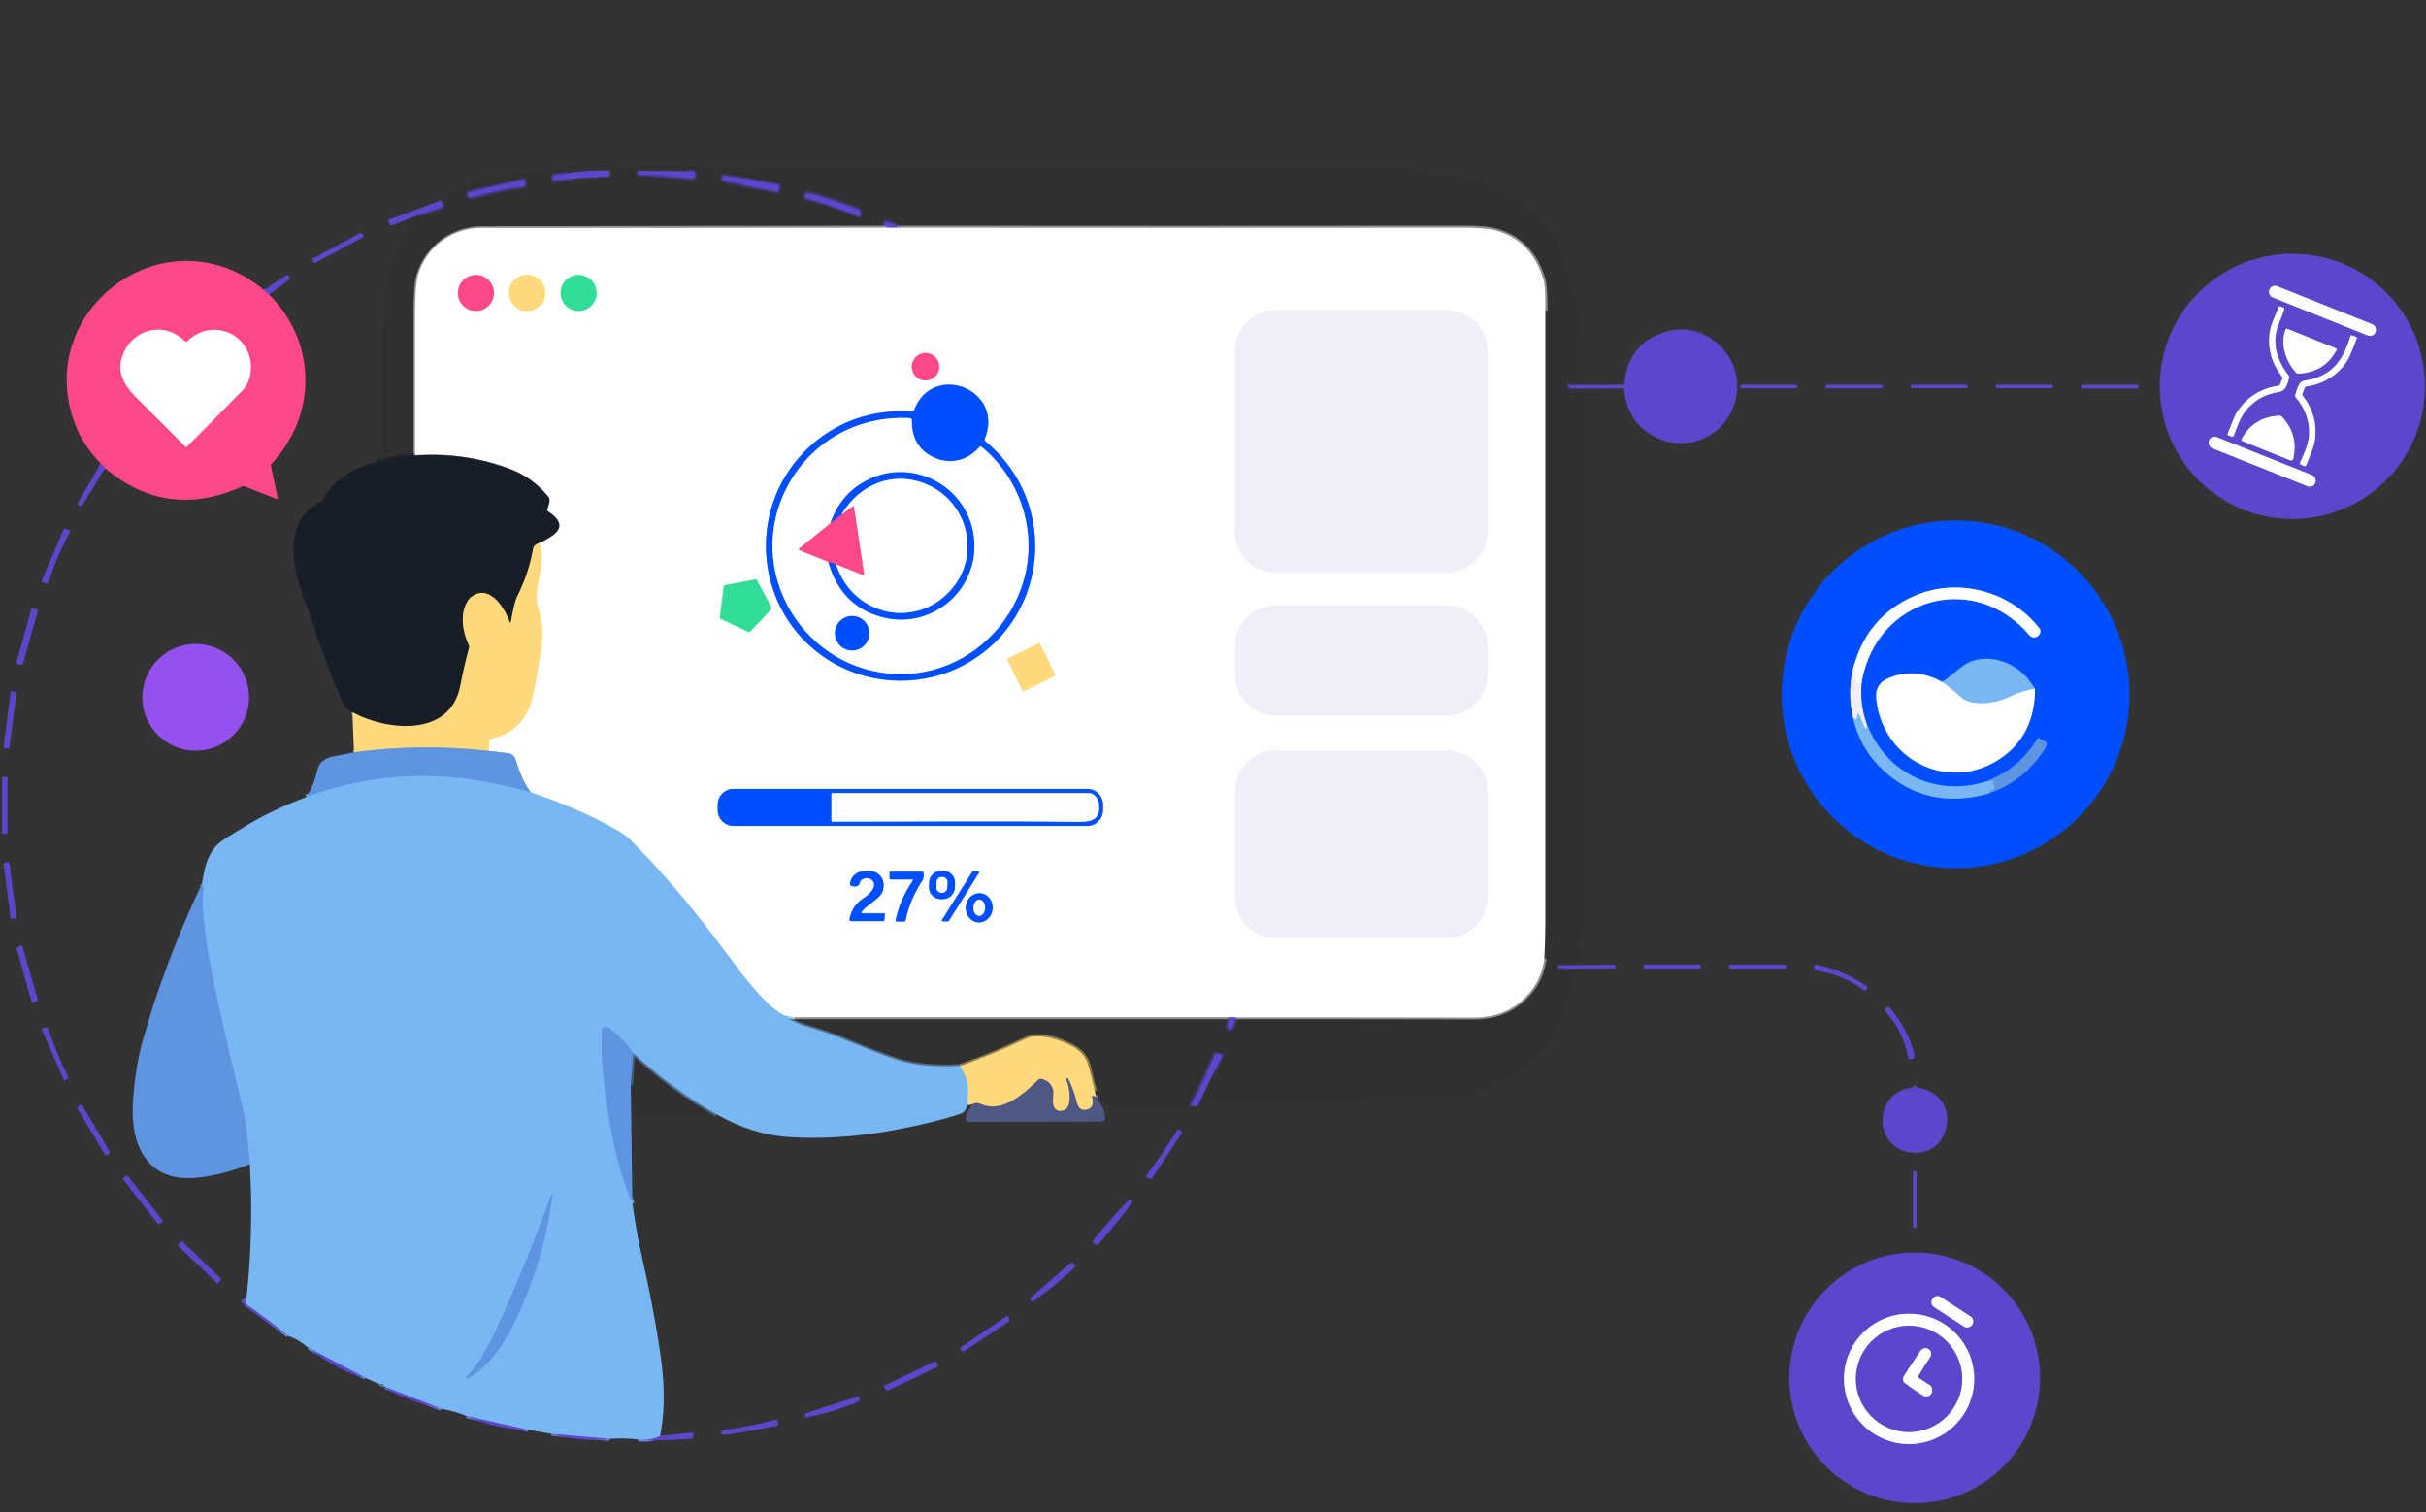 <svg xmlns="http://www.w3.org/2000/svg" xmlns:xlink="http://www.w3.org/1999/xlink" id="Livello_1" x="0px" y="0px" viewBox="0 0 1200 748" style="enable-background:new 0 0 1200 748;" xml:space="preserve"><rect x="0" y="0" width="1200" height="748" fill="#333333" stroke="none"/><style type="text/css">	.st0{fill:none;stroke:#5742C1;stroke-width:2;stroke-opacity:0.529;}	.st1{fill:none;stroke:#F1CD74;stroke-width:2;stroke-opacity:0.529;}	.st2{fill:none;stroke:#72ACE7;stroke-width:2;stroke-opacity:0.529;}	.st3{fill:none;stroke:#F1F1F1;stroke-width:2;stroke-opacity:0.529;}	.st4{fill:none;stroke:#171C26;stroke-width:2;stroke-opacity:0.529;}	.st5{fill:none;stroke:#8C7C52;stroke-width:2;}	.st6{fill:none;stroke:#A79980;stroke-width:2;}	.st7{fill:none;stroke:#AEA3E6;stroke-width:2;}	.st8{fill:none;stroke:#BCDBFA;stroke-width:2;}	.st9{fill:none;stroke:#AFCAF0;stroke-width:2;}	.st10{fill:none;stroke:#FFECBD;stroke-width:2;}	.st11{fill:none;stroke:#8C8F94;stroke-width:2;}	.st12{fill:none;stroke:#BCC8B8;stroke-width:2;}	.st13{fill:none;stroke:#6CA5EA;stroke-width:2;}	.st14{fill:none;stroke:#6A7EE0;stroke-width:2;}	.st15{fill:none;stroke:#6487BC;stroke-width:2;}	.st16{fill:none;stroke:#AFB7AE;stroke-width:2;}	.st17{fill:none;stroke:#5A8CD4;stroke-width:2;stroke-opacity:0.529;}	.st18{fill:none;stroke:#AE47AB;stroke-width:2;}	.st19{fill:none;stroke:#FFA4C5;stroke-width:2;}	.st20{fill:none;stroke:#98EECB;stroke-width:2;}	.st21{fill:none;stroke:#F8F7FC;stroke-width:2;}	.st22{fill:none;stroke:#80A7FF;stroke-width:2;}	.st23{fill:none;stroke:#804CC5;stroke-width:2;}	.st24{fill:none;stroke:#789FFC;stroke-width:2;}	.st25{fill:none;stroke:#3C83FA;stroke-width:2;}	.st26{fill:none;stroke:#3072F0;stroke-width:2;}	.st27{fill:none;stroke:#B4D3F7;stroke-width:2;}	.st28{fill:#030203;fill-opacity:5.900000e-02;}	.st29{fill:#5C46CC;}	.st30{fill:#FFFFFF;}	.st31{fill:#FF488A;}	.st32{fill:#FFD97B;}	.st33{fill:#31DD97;}	.st34{fill:#F0EFF9;}	.st35{fill:#004FFF;}	.st36{fill:#181E28;}	.st37{fill:#9551ED;}	.st38{fill:#78B6F4;}	.st39{fill:#5F94E0;}	.st40{fill:#4F5884;}</style><g>	<path class="st0" d="M280.5,85.7l-6.4,1.1c-0.3,0.1-0.5,0.3-0.5,0.6l-0.1,1   c0,0.5,0.2,0.7,0.7,0.7l9.1-0.8"></path>	<path class="st0" d="M315.8,84.5l-0.1,1.3c0,0.3,0.1,0.5,0.4,0.5c5.6,0.1,14.1,0.8,25.5,1.9   c1.7,0.2,2.4-0.7,1.9-2.7c0-0.2-0.2-0.3-0.4-0.4l-2.5-0.3"></path>	<path class="st0" d="M776.6,190.4c-1.3,0.3-0.9,0.9,1,1.8"></path>	<path class="st0" d="M771.1,477.4c-0.1,0.2-0.1,0.4-0.2,0.5c-0.1,0.3,0,0.5,0.4,0.6l4.8,0.6"></path>	<path class="st0" d="M600.8,529.6l3.3-7c0.2-0.5,0.1-0.8-0.4-0.9l-2-0.5   c-0.4-0.1-0.7,0-0.9,0.4c-3.4,8.4-7.2,16.5-11.5,24.4c-0.2,0.4,0.1,0.7,0.8,0.9"></path>	<path class="st1" d="M541.5,539.5c-1-4.1-2-8.2-3-12.2c-1.6-6.1-5.5-8.8-11.3-11.4   c-5.2-2.4-13.9-4.9-19.5-2.2c-10.9,5.2-21.9,9.8-32.8,13.6"></path>	<path class="st2" d="M474.9,527.3c-12.3,0.7-22.8-0.3-31.4-3.1c-15.1-4.9-29.2-12.2-44.4-16.4   c-3.4-0.9-6-2.2-8.9-3.7c-0.3-0.2-0.4-0.5-0.2-0.8c0.1-0.2,0.3-0.3,0.5-0.3l2.8,0.1"></path>	<path class="st3" d="M393.2,503.1l215.2,0"></path>	<path class="st0" d="M608.5,503.1l-1.4,4.5c-0.1,0.4,0,0.7,0.4,0.9l1,0.4   c0.4,0.2,0.7,0,0.9-0.4l2.1-5.3"></path>	<path class="st3" d="M611.5,503.1c39.3,0,78.5,0,117.8,0.1c11.6,0,20.9-4.3,27.9-12.9   c3.7-4.5,6-9.9,6.8-16.2"></path>	<path class="st3" d="M764.4,153.5c0.1-7.8-0.2-12.8-0.9-15.2c-3.8-12.9-11.7-21-23.5-24.3   c-3.4-1-8.7-1.4-15.9-1.4c-93,0.1-186,0.1-278.9,0"></path>	<path class="st0" d="M445.1,112.7c-1.8-1.2-3.8-2.1-5.9-2.8c-0.4-0.1-0.8-0.1-1.1,0   c-0.4,0.2-0.6,0.6-0.6,1.1c0,0.3,0.2,0.6,0.5,0.7c0.6,0.3,0.7,0.6,0.4,0.9"></path>	<path class="st3" d="M438.5,112.6c-66.7,0-133.5,0.2-200.2,0.3c-14.7,0-27.4,9.7-31.4,23.5   c-1,3.3-1.4,9.6-1.4,19c0,23.1,0,46.4,0,69.9"></path>	<path class="st4" d="M205.4,225.3c-6.5,0.4-12.9,1.4-19.1,3"></path>	<path class="st0" d="M206.9,106.3l12.7-4.2"></path>	<path class="st5" d="M266.9,268.4c-1.9,0.8-3,1.8-3.2,3.1c-1.4,8.2-4,16.1-7.9,23.5   c-0.9,1.8-2,6-3.1,12.6c-0.1,0.7-0.3,0.7-0.6,0c-2.3-6.6-9.7-18.9-18.5-12.7c-1,0.7-1.9,1.8-2.7,3.1c-3.4,6.2-2,15,1.1,21.2   c0.1,0.3,0.2,0.6,0.1,0.9c-1.7,6.2-3.2,12.6-4.4,19c-5,25.8-36.4,22.4-53.4,13.2"></path>	<path class="st6" d="M542,541.9c0,0.6-0.4,0.6-1.1,0.2c-0.5-0.3-0.7-0.2-0.6,0.4   c0.6,2.9,0.7,5.7-2.8,6.4c-3.3,0.7-4.5-1.8-5.1-4.6c-0.9-3.7-2.2-7.3-4-10.7c-0.1-0.2-0.4-0.3-0.6-0.2c0,0,0,0-0.1,0   c-0.2,0.2-0.3,0.4-0.2,0.6c1.6,3.7,3.2,13.5-1.1,15.1c-2.1,0.8-3.8,0.5-4.8-1.1c-1.8-2.7,0.1-6.9-0.9-9.5c-1.1-2.8-3.1-4.4-6-4.9   c-0.3,0-0.6,0-0.9,0.3c-7.2,6.8-17.9,17-28.9,12.1c-1.5-0.7-2.9-0.4-4.1,0.3"></path>	<path class="st7" d="M445.1,112.7l-6.7,0"></path>	<path class="st7" d="M611.5,503.1l-3-0.1"></path>	<path class="st8" d="M393.2,503.1c-1-0.1-2-0.2-3-0.3c-7.8-0.6-22.3-19.8-27.1-26.2   c-18-24.1-30.7-40.2-50.4-60.2c-2-2.1-4.3-3.8-6.6-5.2c-14-8.2-28-13.8-43.5-19.2"></path>	<path class="st9" d="M262.6,391.9c-4.2-5.8-5.6-10.6-7.7-16.7c-0.5-1.5-1.9-2.6-3.5-2.8   l-9.7-1.1"></path>	<path class="st10" d="M241.7,371.4l0.1-5.2c0-0.4,0.2-0.6,0.5-0.6c11.8-2.7,18.9-9.9,21.3-21.8   c2.7-13.6,4.3-23.4,4.6-29.6c0.2-3.5-0.6-8.4-2.4-14.7c-0.9-3.2-0.3-7.9,0.3-11.2c1.4-7.7,2.3-13.1,0.7-19.9"></path>	<path class="st11" d="M266.9,268.4c7.1-3.7,15.6-8,4.2-15.6c-0.3-0.2-0.4-0.5-0.4-0.9   c0.4-1.8,1.9-4.6,0.6-6.3c-5.2-6.3-11.4-10.9-18.8-13.7c-14.9-5.7-30.6-7.9-47.1-6.8"></path>	<path class="st12" d="M474.9,527.3c3,4.4,4.4,9.1,4.1,14.2c-0.1,1.7-0.2,3.4-0.2,5"></path>	<path class="st2" d="M354.5,551.2c-14.8-8.4-28.6-18.6-41.3-30.4"></path>	<path class="st13" d="M313.2,520.8c-3.1-4.5-6.9-8.5-11.4-12c-1-0.8-2.1-1-3.3-0.5   c-0.3,0.1-0.5,0.4-0.6,0.7c-1.1,15.6,1.6,33.5,4.2,48.3c2.5,14.4,6.1,27.1,10.8,37.9"></path>	<path class="st14" d="M326.5,710.2c-2.4,1.5-6,2.1-10.8,1.8"></path>	<path class="st14" d="M301.5,711.7l-28.7-2.5"></path>	<path class="st14" d="M261.3,707.2l-30.5-6.8"></path>	<path class="st14" d="M218.2,696.8L190.6,686"></path>	<path class="st15" d="M190.3,685.8c-0.5-1-1.4-1.5-2.7-1.2"></path>	<path class="st14" d="M180.6,681.4l-28-14.8"></path>	<path class="st14" d="M142.4,660.6c-6.6-5.3-13.3-10.3-20.1-15.1c-0.9-0.6-1-1.7-0.4-3.3"></path>	<path class="st13" d="M123.6,575.8c-0.9-12.3-2.1-21.8-3.8-28.6c-5.1-20.6-9.8-41.3-14.2-62   c-2.7-12.8-4.5-24.9-5.3-36.2c-0.2-2.7-0.1-5.9,0.4-9.6c0-0.3,0-0.6-0.2-0.9l-0.7-1.2"></path>	<path class="st16" d="M241.7,371.4c-22.3-2.5-44.6-2.3-66.7,0.6"></path>	<path class="st13" d="M262.6,391.9c-7.6-2.1-13.4-3.5-17.3-4.4c-32.4-6.8-63.7-4.7-93.9,6.5"></path>	<path class="st17" d="M313.2,520.8l-1.2,15.8"></path>	<path class="st18" d="M130.5,143.4l2.6,2.3"></path>	<path class="st18" d="M51.9,231.7c-0.4-0.9-1.1-1.6-2.2-2.3"></path>	<path class="st0" d="M384.9,94.4l0.4-2.3c0-0.2-0.1-0.5-0.3-0.5l-3.6-0.7   c-13.1-2.5-23.8-4.1-23.9-3.7c0,0,0,0,0,0l-0.3,1.6c-0.1,0.4,10.5,2.8,23.6,5.3c0,0,0,0,0,0l3.6,0.7   C384.6,94.7,384.8,94.6,384.9,94.4"></path>	<path class="st0" d="M231.9,95.1c-0.1,0-0.2,0.1-0.2,0.2c-0.4,1-0.2,1.7,0.6,2.1   c0.4,0.2,0.9,0.2,1.5,0c10.9-2.6,18-4.5,25.2-5.2c0.4,0,0.6-0.2,0.6-0.6l0-2.1c0-0.4-0.2-0.6-0.6-0.5L231.9,95.1"></path>	<path class="st0" d="M424.7,103.7c-8.2-3-16.2-6.2-24.7-8c-1-0.2-1.6,0.3-1.7,1.4   c-0.1,0.4,0.2,0.7,0.5,0.8c8.9,2.4,17.5,5.4,26,8.9c0.2,0.1,0.4,0,0.5-0.2c0-0.1,0-0.1,0-0.2l-0.1-2   C425.2,104.1,425.1,103.9,424.7,103.7"></path>	<path class="st19" d="M244.3,144.9c0-4.9-4-8.9-8.9-8.9s-8.9,4-8.9,8.9s4,8.9,8.9,8.9   S244.3,149.8,244.3,144.9"></path>	<path class="st10" d="M269.8,144.9c0-5-4-9-9-9l0,0c-5,0-9,4-9,9s4,9,9,9   C265.7,153.9,269.8,149.8,269.8,144.9C269.8,144.9,269.8,144.9,269.8,144.9"></path>	<path class="st20" d="M295.1,144.9c0-4.9-4-8.9-8.9-8.9c-4.9,0-8.9,4-8.9,8.9l0,0   c0,4.9,4,8.9,8.9,8.9l0,0C291.1,153.8,295.1,149.8,295.1,144.9"></path>	<path class="st21" d="M735.8,173.7c0-11.2-9.1-20.3-20.3-20.3h-84.4   c-11.2,0-20.3,9.1-20.3,20.3v89.2c0,11.2,9.1,20.3,20.3,20.3l0,0h84.4c11.2,0,20.3-9.1,20.3-20.3l0,0V173.7"></path>	<path class="st19" d="M464.6,181.4c0-3.8-3.1-6.8-6.8-6.8s-6.8,3.1-6.8,6.8   c0,3.8,3.1,6.8,6.8,6.8l0,0C461.6,188.2,464.6,185.1,464.6,181.4L464.6,181.4"></path>	<path class="st22" d="M452.1,203c-0.1,0.4-0.5,0.6-0.9,0.6c-20.4-1.5-39.4,5.5-53.5,20   c-28.8,29.6-23.9,78.4,10.2,101.6c19.4,13.2,45,15.2,66.3,5c44.3-21.2,51.1-80.9,13-112.1c-0.2-0.2-0.3-0.5-0.2-0.8   C497.3,192.5,461.2,178.6,452.1,203"></path>	<path class="st20" d="M374.4,287c-0.2-0.3-0.6-0.5-0.9-0.4l-14.9,2.8c-0.4,0.1-0.7,0.4-0.7,0.8   l-2,15c0,0.4,0.2,0.7,0.5,0.9l13.6,6.4c0.3,0.2,0.8,0.1,1-0.2l10.3-11c0.3-0.3,0.3-0.7,0.1-1L374.4,287"></path>	<path class="st21" d="M735.8,319.7c0-11.2-9.1-20.3-20.3-20.3l0,0h-84.3   c-11.2,0-20.3,9.1-20.3,20.3c0,0,0,0,0,0v13.9c0,11.2,9.1,20.3,20.3,20.3l0,0h84.3c11.2,0,20.3-9.1,20.3-20.3c0,0,0,0,0,0V319.7"></path>	<path class="st10" d="M514.5,318.5c-0.1-0.3-0.5-0.4-0.8-0.3l-15.1,7.4   c-0.3,0.1-0.4,0.5-0.3,0.8l0,0l7.4,15.1c0.1,0.3,0.5,0.4,0.8,0.3l0,0l15.1-7.4c0.3-0.1,0.4-0.5,0.3-0.8L514.5,318.5"></path>	<path class="st21" d="M735.8,391.4c0-11.2-9.1-20.2-20.2-20.2l0,0h-84.5   c-11.2,0-20.2,9.1-20.2,20.2l0,0v52.4c0,11.2,9.1,20.2,20.2,20.2h84.5c11.2,0,20.2-9.1,20.2-20.2V391.4"></path>	<path class="st22" d="M545.6,398c0-4.3-3.5-7.8-7.8-7.8c0,0,0,0,0,0h-175   c-4.3,0-7.8,3.5-7.8,7.8l0,0v2.7c0,4.3,3.5,7.8,7.8,7.8h175c4.3,0,7.8-3.5,7.8-7.8l0,0V398"></path>	<path class="st22" d="M426.1,451c2.5-3.6,9.6-6.9,10.6-10.5c3.2-12.6-16-12.8-16.2-3.2   c0,0.4,0.2,0.6,0.5,0.7c2.5,0.9,4,0.2,4.5-2c0.1-0.4,0.3-0.7,0.6-0.9c1.7-1.2,4.2-1.3,5.6,0.5c2.4,3-1.8,6.8-4.6,8.6   c-3.8,2.5-6.1,5.9-6.9,10.3c-0.1,0.4,0.2,0.8,0.6,0.9c0.1,0,0.1,0,0.2,0l15.8,0c0.4,0,0.6-0.2,0.6-0.6l0.3-2.6   c0-0.4-0.1-0.6-0.6-0.6l-10.6,0c-0.2,0-0.4-0.2-0.4-0.5C426,451.2,426.1,451.1,426.1,451"></path>	<path class="st22" d="M472.4,436.7c0.1-3.2-2.4-5.9-5.7-6c0,0,0,0,0,0l-1.1,0   c-3.2-0.1-5.9,2.4-6,5.7l-0.1,2.3c-0.1,3.2,2.4,5.9,5.7,6c0,0,0,0,0,0l1.1,0c3.2,0.1,5.9-2.4,6-5.7L472.4,436.7"></path>	<path class="st22" d="M451.5,435.5c-4.1,5.9-7,12.4-8.5,19.5c-0.1,0.4,0.1,0.6,0.5,0.6l3.8,0   c0.4,0,0.6-0.2,0.6-0.5c1.5-7.1,4.3-13.6,8.3-19.7c0.7-1.1,0.8-2.6,0.6-3.8c-0.1-0.4-0.3-0.6-0.7-0.6l-15.5,0   c-0.4,0-0.6,0.2-0.6,0.6l0,2.6c0,0.4,0.2,0.6,0.6,0.6l10.6,0C451.6,435,451.7,435.1,451.5,435.5"></path>	<path class="st22" d="M484.3,431.6c0.1-0.2,0.1-0.4-0.1-0.5c-0.1,0-0.1-0.1-0.2-0.1l-2.8,0   c-0.1,0-0.3,0.1-0.3,0.2l-15,23.8c-0.1,0.2-0.1,0.4,0.1,0.5c0.1,0,0.1,0.1,0.2,0.1l2.8,0c0.1,0,0.3-0.1,0.3-0.2L484.3,431.6"></path>	<path class="st22" d="M483.9,456.2c3.7,0.2,6.8-2.8,7.1-6.8c0.2-4-2.6-7.4-6.2-7.6c0,0,0,0,0,0   c-3.7-0.2-6.8,2.8-7.1,6.8C477.5,452.6,480.3,456,483.9,456.2C483.9,456.2,483.9,456.2,483.9,456.2"></path>	<path class="st7" d="M1175,164.2c0.6-1.5-0.1-3.2-1.6-3.8l-47-18.8c-1.5-0.6-3.2,0.1-3.8,1.6   l0,0.1c-0.6,1.5,0.1,3.2,1.6,3.8l0,0l47,18.8C1172.7,166.5,1174.4,165.7,1175,164.2C1175,164.2,1175,164.2,1175,164.2L1175,164.2"></path>	<path class="st7" d="M1126.9,190.8c-8.7,1.4-15.4,5.6-20.1,12.6c-2,3.1-3.4,7.5-4.9,11.2   c-0.2,0.4,0,0.7,0.4,0.8l1.6,0.5c0.4,0.1,0.8-0.1,1-0.4c1.5-3.9,3-8.5,5.4-11.7c4.1-5.5,9.7-8.8,16.7-9.9c3.7-0.6,4.5-4,5.3-7.2   c0.1-0.3,0-0.6-0.2-0.9c-5.8-7.3-8.7-16.1-5.1-25.2c1-2.5,2-5,2.9-7.6c0.1-0.3-0.1-0.7-0.4-0.8l-1.5-0.6c-0.4-0.2-0.8,0-0.9,0.4   c-1.6,4-3.8,8.4-4.4,12.4c-1.1,8.1,1,15.4,6.2,22c0.2,0.2,0.2,0.6,0.1,0.9l-1.2,2.9C1127.6,190.6,1127.3,190.8,1126.9,190.8"></path>	<path class="st7" d="M1155.4,172.3l-24.1-9.7c-0.3-0.1-0.6,0-0.7,0.3c-3,7.2,0.2,16.1,5.3,21.5   c0.2,0.2,0.5,0.3,0.8,0.3c8.6-0.3,15-4.1,19-11.6C1155.9,172.9,1155.8,172.5,1155.4,172.3C1155.4,172.3,1155.4,172.3,1155.4,172.3"></path>	<path class="st7" d="M1140.7,191.2c7.6-1.1,13.8-4.5,18.5-10.1c3.1-3.7,4.8-9,6.6-13.7   c0.2-0.4,0-0.7-0.4-0.8l-2-0.7c-0.3-0.1-0.6,0.1-0.7,0.3c0,0,0,0,0,0c-3.4,11.2-8.4,18.9-20.3,21.6c-2.6,0.6-4,0.1-5.3,2.8   c-0.7,1.5-1.3,3.1-1.7,4.9c-0.1,0.3,0,0.7,0.2,0.9c4.5,5.2,6.7,11.1,6.7,17.7c0,4.9-2.5,10.1-4.5,14.7c-0.2,0.4,0,0.8,0.4,0.9   c0,0,0,0,0,0l1.6,0.7c0.5,0.2,0.8,0.1,1-0.4c1.6-4.1,3.9-8.8,4.4-13c0.9-7.9-1.1-15-6.2-21.4c-0.2-0.3-0.3-0.6-0.1-0.9l1.2-3   C1140.1,191.5,1140.3,191.3,1140.7,191.2"></path>	<path class="st7" d="M1109.3,218.2l23.4,9.4c0.9,0.3,1.4,0.1,1.6-0.8c1.7-8.1-0.2-15-5.9-20.8   c-0.2-0.2-0.5-0.3-0.8-0.3c-8.5,0.3-14.7,4-18.8,11.4C1108.5,217.6,1108.7,217.9,1109.3,218.2"></path>	<path class="st7" d="M1145.2,238.8c0.6-1.5-0.1-3.2-1.6-3.8l-47.1-18.8   c-1.5-0.6-3.2,0.1-3.8,1.6l0,0.1c-0.6,1.5,0.1,3.2,1.6,3.8l47.1,18.8C1142.9,241.1,1144.6,240.4,1145.2,238.8L1145.2,238.8"></path>	<path class="st19" d="M91.7,168.9c-1.3-1-2.8-2.3-3.8-3c-10.6-6.6-23.6-1.2-27.4,10.6   c-2.5,7.7,0.9,13.9,6.6,19.7c8.2,8.3,16.4,16.5,24.7,24.7c0.2,0.2,0.5,0.2,0.7,0c0,0,0,0,0,0c8.9-9,17.9-18,26.8-27.1   c2.3-2.3,3.7-4.8,4.3-7.4c4.2-19-17-31-31-17.5C92.3,169.1,92,169.2,91.7,168.9"></path>	<path class="st22" d="M388.1,243.4c-20.2,43.2,13.4,92.2,60.6,89.9c28.8-1.4,53-23,58.7-50.9   c4.6-22.8-3.9-46.6-22.1-61.4c-0.3-0.2-0.5-0.2-0.8,0.1c-6.4,7.4-16,9.1-24.5,4.3c-6.1-3.5-9.1-9.4-9.1-17.5c0-0.5-0.4-1-0.9-1   C423.4,205.3,399.3,219.6,388.1,243.4"></path>	<path class="st19" d="M410.8,258.7l-15.4,12.5c-0.2,0.2-0.3,0.6-0.1,0.8   c0.1,0.1,0.1,0.1,0.2,0.2l14.2,5.7"></path>	<path class="st22" d="M409.7,277.9c3.9,13.4,11.6,22.1,23.1,26.3c27.2,9.9,54.1-13.5,48.3-41.6   c-5-24.2-32.3-36.5-53.8-24.2c-7.7,4.4-13.3,11.2-16.6,20.3"></path>	<path class="st23" d="M409.7,277.9l3.9,1.2"></path>	<path class="st22" d="M413.6,279.1c8.2,26,40.7,32.7,57.9,11.3c13.4-16.8,7-41.9-12.6-50.6   c-16.3-7.2-33.6-0.7-42.6,14.6"></path>	<path class="st23" d="M416.2,254.4l-5.5,4.2"></path>	<path class="st19" d="M413.6,279.1l13.2,5.1c0.5,0.2,0.7,0,0.6-0.5l-5-33   c-0.1-0.5-0.3-0.6-0.7-0.3l-5.4,4"></path>	<path class="st22" d="M430,313.2c0-4.7-3.8-8.5-8.5-8.5s-8.5,3.8-8.5,8.5c0,0,0,0,0,0   c0,4.7,3.8,8.5,8.5,8.5C426.2,321.7,430,317.9,430,313.2"></path>	<path class="st24" d="M917.1,328.7c-2.3,8.7-2.5,17.3-0.6,25.8"></path>	<path class="st25" d="M916.5,354.5c2.4,10.4,7.2,19,14.4,25.8c14.6,13.8,32.1,17.8,52.4,12.2"></path>	<path class="st26" d="M983.3,392.5c11.6-3.9,21-11.1,28-21.7c0.7-1.1,1-2.1,1-3   c0-0.3-0.2-0.5-0.4-0.6l-3.4-1.8c-0.3-0.2-0.6-0.1-0.7,0.2c-5.7,9.6-13.8,16.5-24.4,20.8"></path>	<path class="st25" d="M983.5,386.3c-25.4,8.5-50.8-3.6-60.1-28.5"></path>	<path class="st24" d="M923.3,357.7c-2.4-6.7-3.2-13.8-2.3-21.4"></path>	<path class="st22" d="M921,336.4c7.8-40.8,55.3-54.4,82.8-22.4c2.6,3.1,7-0.7,4.9-3.4   c-14.2-18.4-40.5-25.4-62.1-15.8c-14.9,6.6-24.7,17.9-29.4,33.9"></path>	<path class="st21" d="M921,336.4c0-0.2,0.1-0.4,0-0.5c-0.1-0.4-0.2-0.3-0.3,0.2   c-0.2,0.9-0.6,1.8-1.5,2c-0.4,0.1-0.7-0.2-0.8-0.5c0,0,0,0,0,0l-1.2-8.8"></path>	<path class="st27" d="M923.3,357.7l0.2,2.1c0,0.3-0.2,0.5-0.4,0.5c-0.2,0-0.4-0.1-0.5-0.3   l-2.9-6.9c-0.1-0.2-0.3-0.3-0.5-0.2c-0.1,0.1-0.2,0.2-0.3,0.3l-0.2,1.9c0,0.4-0.3,0.5-0.6,0.5c-0.5,0-1-0.4-1.5-1.2"></path>	<path class="st13" d="M983.5,386.3l2.5,0c0.4,0,0.5,0.2,0.4,0.5l-0.2,1c-0.1,0.3,0,0.6,0.2,0.9   l0.6,0.8c0.1,0.1,0.1,0.2,0,0.3l-3.6,2.9"></path>	<path class="st22" d="M960.7,337.3c-9.4-5.1-18.5-5.6-27.4-1.5c-2.1,1-3.6,2.5-4.6,4.5   c-0.7,1.5-0.9,3.5-0.6,6c3.4,29.8,36,46.1,61.5,28.7c11.2-7.7,16.9-19.1,16.9-34.3"></path>	<path class="st25" d="M1006.6,340.7c-1.7-2.6-3.1-4.5-4.2-5.8c-6.9-7.5-18-11.4-27.7-7.6   c-1.7,0.7-3.9,2.1-6.4,4.2c-2.5,2.1-5,4-7.6,5.8"></path>	<path class="st8" d="M1006.6,340.7c-4.1,0.6-8.3,1.9-12.6,4c-4.8,2.3-12.7,4-18.3,2.8   c-2.4-0.5-4.2-1.3-5.2-2.2c-3.3-3-6.6-5.7-9.8-8"></path>	<path class="st13" d="M270,598.5c-7.3,19.4-15.2,38.6-23.8,57.5c-1.6,3.5-3.2,6.6-4.8,9.4   c-3.2,5.6-5.7,10.9-10.6,15.2c-0.3,0.3-0.3,0.7-0.1,1c0.1,0.1,0.2,0.2,0.3,0.2c0.2,0,0.4,0,0.8-0.2c10.9-6,18.8-19.3,23.9-30.3   c8.9-19.1,14.7-39.1,17.4-60c0.1-0.7,0-0.7-0.4-0.1C271.5,593.4,270.8,596.5,270,598.5"></path>	<path class="st22" d="M531.5,406.5c7.3,0.1,13.3-0.2,12-9.3c-0.4-2.5-2.4-5-4.9-5   c-42.3,0-84.6,0-126.9,0c-0.3,0-0.5,0.2-0.5,0.5v13c0,0.4,0.2,0.6,0.6,0.6C451.7,406.5,491.7,405.9,531.5,406.5"></path>	<path class="st22" d="M468.7,436.3c0-1.4-1.1-2.5-2.4-2.5l-0.4,0c-1.4,0-2.5,1.1-2.5,2.4l0,0   l-0.1,2.8c0,1.4,1.1,2.5,2.4,2.5l0.4,0c1.4,0,2.5-1.1,2.5-2.4L468.7,436.3"></path>	<path class="st22" d="M484.3,453c1.6,0,2.9-1.8,2.9-4c0-2.2-1.2-4.1-2.8-4.1c0,0,0,0,0,0   c-1.6,0-2.9,1.8-2.9,4C481.4,451.2,482.7,453,484.3,453L484.3,453"></path>	<path class="st7" d="M975.6,655.1c0.9-1.3,0.5-3.1-0.9-4c0,0,0,0,0,0l-14.8-9.6   c-1.3-0.9-3.1-0.5-4,0.9l0,0l-0.1,0.1c-0.9,1.3-0.5,3.1,0.9,4l0,0l14.8,9.6c1.3,0.9,3.1,0.5,4-0.9L975.6,655.1"></path>	<path class="st7" d="M976.5,682c0-17.8-14.4-32.2-32.2-32.2s-32.2,14.4-32.2,32.2   c0,17.8,14.4,32.2,32.2,32.2l0,0C962.1,714.1,976.5,699.7,976.5,682L976.5,682"></path>	<path class="st7" d="M970.6,682c0-14.5-11.8-26.3-26.3-26.3s-26.3,11.8-26.3,26.3   s11.8,26.3,26.3,26.3S970.6,696.5,970.6,682L970.6,682"></path>	<path class="st7" d="M948.8,680.6c1.9-3.1,3.8-6.2,5.8-9.2c2.2-3.2-2.3-6.8-4.8-3   c-2.8,4.1-5.5,8.2-8.1,12.3c-0.7,1.2-0.4,2.7,0.7,3.5c2.6,1.9,5.5,3.8,8.5,5.8c2.9,1.9,6-0.8,4.4-4.1c-0.1-0.3-0.3-0.5-0.6-0.7   l-5.7-3.7C948.6,681.2,948.6,681,948.8,680.6"></path></g><path class="st28" d="M280.5,85.7l-6.4,1.1c-0.3,0.1-0.5,0.3-0.5,0.6l-0.1,1c0,0.5,0.2,0.7,0.7,0.7l9.1-0.8  c-0.3,0.5-0.6,0.9-1.2,1.2c-0.3,0.2-0.2,0.3,0.1,0.3c3.9,0.4,7.7,0.2,11.5-0.4c2.8-0.5,5.6-0.8,8.5-0.9c0.3,0,0.5-0.2,0.6-0.4  c0.6-1.7,0.4-3.3-0.6-4.7c-0.1-0.2-0.1-0.3,0-0.5c0.1-0.1,0.1-0.2,0.2-0.2c0,0,0.1,0,0.1,0c0.3,0.7,0.8,0.9,1.4,0.6  c0.3-0.2,0.7-0.3,1.1-0.3h7c0.4,0,0.7,0.1,1,0.4c0.3,0.3,0.7,0.2,1-0.3c0.3-0.4,0.6-0.4,0.8,0c0.1,0.1,0.1,0.3,0.1,0.4  c0,0.1-0.1,0.2-0.2,0.3c-1,0.9-1.2,1.9-0.6,3.1c0.1,0.2,0.4,0.3,0.6,0.2c0.1,0,0.1-0.1,0.2-0.1l0.2-0.3c0.1-0.2,0.2-0.5,0.1-0.8  l-0.3-1c-0.1-0.4,0-0.5,0.4-0.5c0.3,0,0.5,0.2,0.5,0.4l-0.1,1.3c0,0.3,0.1,0.5,0.4,0.5c5.6,0.1,14.1,0.8,25.5,1.9  c1.7,0.2,2.4-0.7,1.9-2.7c0-0.2-0.2-0.3-0.4-0.4l-2.5-0.3c0.6-0.3,1-0.8,1-1.3c0-0.3-0.2-0.5-0.4-0.5c0,0,0,0,0,0l-25,0  c-0.3,0-0.5-0.2-0.5-0.5c0-0.5,0.3-0.8,0.9-0.8c6.8-0.2,14.8-0.1,24.2,0.3c1.2,0,2.2,0.2,3.1,0.4c1.4,0.4,2.4,0.5,3,0.5  c117,0,234,0,351.1,0c0.2,0,0.4,0.2,0.4,0.4c0,0.1,0,0.1-0.1,0.2l-0.3,0.4c-0.1,0.1-0.2,0.2-0.4,0.2H363c-0.1,0-0.1,0-0.1,0.1  c0,0,0,0,0,0.1c0,0,0,0.1,0.1,0.1c2.3,0.4,4.5,0.5,6.8,0.5c110.2,0,220.3,0,330.5,0c0.2,0,0.4-0.1,0.6-0.3l0.3-0.4  c0.2-0.2,0.5-0.2,0.7-0.1c0,0,0.1,0.1,0.1,0.1l0.4,0.7c0.1,0.1,0.3,0.2,0.4,0.1c0.1,0,0.1-0.1,0.1-0.1l0.3-0.6  c0.2-0.6,0.5-0.6,0.8,0c0.4,0.9,1.4,1.5,2.8,1.7c0.1,0,0.2,0,0.3,0h4.3c0.3,0,0.5-0.1,0.7-0.4c0.2-0.5,0.6-0.7,1.3-0.5  c0.3,0.1,0.6,0.3,0.8,0.5c1.2,1.3,2.7,1.8,4.6,1.4c0,0,0.3,0,0.7,0c0.3,0,0.6-0.2,0.7-0.6c0.2-0.5,0.4-0.5,0.7-0.1  c0.8,0.9,1.5,1.5,2.2,1.7c1.1,0.4,1.8,0.2,2.1-0.6c0.1-0.2,0.3-0.3,0.5-0.3h0.5c0.2,0,0.4,0.2,0.4,0.5c0,0,0,0.1,0,0.1  c-0.3,0.9,0,1.6,0.8,2c0.3,0.2,0.5,0.1,0.7-0.1l1.4-1.3c0.3-0.3,0.6-0.4,1-0.3c1.7,0.3,3,1.2,4,2.7c0.1,0.2,0.3,0.2,0.5,0.2  c1-0.2,1.8,0,2.3,0.8c0.2,0.3,0.4,0.3,0.7,0l0.5-0.5c0.2-0.2,0.5-0.2,0.7,0c0,0,0.1,0.1,0.1,0.1c0.6,1.4,1.4,1.7,2.4,0.8  c0.2-0.1,0.4-0.1,0.5,0c0.1,0.1,0.1,0.2,0.1,0.3v0.9c0,0.2,0.2,0.4,0.4,0.4c0.1,0,0.2,0,0.2-0.1l0.9-0.7c0.2-0.1,0.4-0.1,0.5,0.1  c0.1,0.1,0.1,0.3,0,0.5l-0.8,0.9c-0.1,0.1-0.1,0.3,0,0.4c0,0,0,0,0.1,0c0.8,0.4,1.4,0.2,1.7-0.6c0.1-0.3,0.4-0.4,0.6-0.3  c0.2,0.1,0.4,0.3,0.3,0.5c-0.1,0.9,0.2,1.6,1,2.1c0.3,0.2,0.6,0.2,0.8,0l0.4-0.4c0.2-0.2,0.5-0.2,0.7,0c0.1,0.1,0.2,0.3,0.1,0.5  c-0.2,1,0.3,1.2,1.5,0.8c0.2-0.1,0.4,0,0.5,0.2c0,0,0,0.1,0,0.1c0,0.2,0,0.3,0,0.4c0,0.2,0.1,0.4,0.3,0.5c1.7,0.7,3,1.9,4,3.5  c0.3,0.5,0.2,0.8-0.2,1.1c-0.1,0.1-0.1,0.2,0,0.3c0.2,0.3,0.4,0.3,0.6,0.1c0.4-0.5,1-0.6,1.7-0.2c0.2,0.1,0.3,0.3,0.3,0.5v1.5  c0,0.1,0,0.1,0,0c0.2-0.7,0.8-0.8,1.8-0.3c0.3,0.1,0.5,0.3,0.6,0.6c1.5,2.6,3.3,4.8,5.7,6.6c0.3,0.2,0.5,0.6,0.6,0.9  c0.6,2.4,2,4.3,4.1,5.8c0.5,0.4,0.7,1.1,0.3,1.6c-0.2,0.3-0.6,0.5-1,0.5h-0.5c-0.1,0-0.3,0.1-0.3,0.3c0,0.1,0.1,0.2,0.1,0.2l2.4,1.2  c0.4,0.2,0.5,0.5,0.1,0.9l-0.6,0.6c-0.2,0.2-0.2,0.5,0,0.6c0,0,0.1,0.1,0.1,0.1c1.3,0.5,1.6,1.2,0.9,2.2c-0.1,0.2-0.1,0.4,0.1,0.6  c0,0,0.1,0,0.1,0.1c0.9,0.4,1.3,1.1,1,1.9c-0.1,0.3-0.1,0.5,0.1,0.8l2.5,4.6c0.3,0.5,0.1,0.8-0.4,0.8l-1,0.1c-0.2,0-0.3,0.2-0.3,0.4  c0,0.1,0,0.2,0.1,0.2c0.1,0.1,0.3,0.1,0.5,0.1c0.7-0.3,1.5,0,1.8,0.7c0.2,0.4,0.1,0.8-0.1,1.2l-0.9,1.4c-0.1,0.2-0.2,0.4-0.1,0.6  c0.4,1,1,1.7,2,2.1c0.4,0.2,0.5,0.4,0.3,0.8l-0.7,1.7c-0.1,0.3,0,0.5,0.2,0.6l0.9,0.6c0.2,0.2,0.4,0.1,0.5-0.2  c0.2-0.6,0.6-0.7,1.2-0.3c0.2,0.2,0.3,0.4,0.2,0.7c-1,2.1-1.4,4.3-1.2,6.6c0,0.3-0.1,0.4-0.3,0.5c-0.1,0-0.2,0.2-0.2,0.4  c-0.1,0.3,0,0.5,0.2,0.7l0.4,0.4c0.3,0.2,0.7,0.2,0.9,0c0.2-0.2,0.2-0.4,0.2-0.6c-0.4-1.1-0.4-2.3,0.1-3.4c0.1-0.2,0.3-0.4,0.6-0.3  c0.2,0.1,0.3,0.2,0.3,0.4v9.9c0,0.2-0.1,0.4-0.3,0.5l-0.4,0.2c-0.3,0.2-0.4,0.5-0.1,0.8l0.2,0.2c0.2,0.2,0.2,0.5,0,0.7  c-1.2,1.1-0.5,1.9-0.5,3.1c0.1,6.7,0.1,13.4,0,20.1c0,0.3,0.1,0.4,0.4,0.4c0.1,0,0.2,0,0.3,0c0.1,0,0.1,0,0.1-0.1  c0-6.9,0-13.8,0-20.7c0-0.6,0.2-1.1,0.6-1.4c0.2-0.1,0.4-0.1,0.6,0.1c0.1,0.1,0.1,0.2,0.1,0.3v21.6c0,0.3,0.3,0.6,0.6,0.6l6.5,0.5  c0.1,0,0.1,0.1,0.1,0.2c0,0,0,0,0,0.1c0,0.1-0.1,0.2-0.1,0.2c0,0.1-0.1,0.1-0.2,0.1l-12.5,0.3c-0.3,0-0.5,0.2-0.5,0.5  c0,0.3,0.1,0.6,0.5,0.8c-1.3,0.3-0.9,0.9,1,1.8l-1.5,0.6c-0.3,0.1-0.3,0.3-0.1,0.5c0.1,0.1,0.1,0.2,0.1,0.3c0,0.4,0.2,0.6,0.6,0.6  l5.8,0.2c0.4,0,0.6,0.2,0.6,0.6c0,88.7,0,177.5,0,266.2c0,1.1-0.5,2-1.5,2.9c-0.3,0.2-0.3,0.5,0,0.7l0.3,0.3  c0.1,0.1,0.1,0.2,0.1,0.3l0.1,8.9c0,0.2,0.1,0.3,0.2,0.4l0.5,0.3c0.2,0.1,0.2,0.3,0.1,0.5c-0.1,0.1-0.2,0.2-0.3,0.2l-11.2,0.2  c-0.4,0-0.6,0.2-0.6,0.5c-0.1,0.3,0,0.6,0.2,0.8c-0.1,0.2-0.1,0.4-0.2,0.5c-0.1,0.3,0,0.5,0.4,0.6l4.8,0.6c-1.3,0.6-2.8,0.8-4.2,0.6  c-0.1,0-0.1,0-0.2,0c-0.2,0.1-0.1,0.2,0.2,0.2l7.1,0.2c0.7,0,1.3,0.6,1.3,1.3c0,0.4,0,0.8-0.1,1.1c0,0.2-0.2,0.4-0.5,0.4  c-0.2,0-0.3-0.2-0.4-0.4l-0.2-0.9c-0.1-0.4-0.3-0.5-0.6-0.2l-0.8,0.7c-0.2,0.2-0.2,0.3,0,0.5c0.7,0.8,0.7,1.6-0.1,2.5  c-0.6,0.7-0.8,1.3-0.5,2.1c0.1,0.3,0,0.5-0.2,0.7c-0.1,0.1-0.2,0.1-0.4,0.2c-0.2,0.1-0.3,0.2-0.1,0.4c0.8,1.1,0.4,2-1,2.7  c-0.2,0.1-0.2,0.3-0.2,0.5c0,0.1,0.1,0.1,0.1,0.1l0.5,0.3c0.2,0.2,0.3,0.4,0.3,0.7c-0.2,0.9-0.7,1.7-1.5,2.3  c-0.2,0.1-0.2,0.3-0.1,0.5c0.5,0.7,0.4,1.4-0.2,1.9c-0.3,0.3-0.4,0.6-0.5,1c-0.2,1.7-0.9,3.3-2.1,4.6c-0.2,0.2-0.2,0.4-0.1,0.6  l0.2,0.5c0.1,0.2,0.1,0.4,0,0.6c-0.4,1-1.2,1.4-2.4,1.3c-0.1,0-0.2,0.1-0.2,0.2c0,0,0,0.1,0,0.1l0.2,0.4c0.1,0.1,0.2,0.2,0.3,0.1  c0.6-0.2,1.1,0,1.4,0.6c0.1,0.2,0,0.5-0.2,0.6c-0.1,0-0.1,0-0.2,0c-0.1,0-0.2,0-0.3,0c-0.2,0-0.4,0.2-0.4,0.4c0,0,0,0.1,0,0.1  c0.3,0.7,0.1,1.2-0.5,1.5c-0.3,0.1-0.5,0.3-0.5,0.6c-0.1,0.6-0.4,1.2-0.9,1.8c-1.7,2-3,3.9-4,5.8c-0.3,0.6-0.8,1-1.4,1  c-0.3,0-0.5,0.2-0.6,0.4c-1.1,2.1-2.7,3.7-4.8,5c-0.3,0.2-0.6,0.2-0.9,0l-0.6-0.3c-0.5-0.3-0.6-0.2-0.3,0.3c0.7,1.1,0.5,2-0.4,2.9  c-0.3,0.2-0.5,0.3-0.9,0.3c-0.5,0-0.9,0.2-1.2,0.6c-0.6,0.9-1.4,1.4-2.4,1.5c-0.4,0-0.6,0.2-0.6,0.6l-0.2,0.9  c-0.1,0.5-0.3,0.5-0.6,0.2l-0.4-0.4c-0.1-0.1-0.4-0.1-0.5,0c-0.1,0.1-0.1,0.1-0.1,0.2l-0.2,1c-0.1,0.5-0.3,0.6-0.8,0.2l-0.5-0.5  c-0.1-0.1-0.3-0.1-0.5,0c0,0-0.1,0.1-0.1,0.2l-0.2,0.9c-0.1,0.3-0.2,0.4-0.6,0.3l-1.6-0.7c-0.2-0.1-0.4,0-0.5,0.2  c-0.1,0.2,0,0.3,0.1,0.4c0.8,0.6,0.9,1.3,0.3,2.2c-0.2,0.2-0.5,0.3-0.7,0.2c-0.2-0.1-0.2-0.3-0.2-0.5c0-0.3,0-0.6,0-0.9  c0-0.2-0.2-0.4-0.4-0.4s-0.4,0.2-0.4,0.4v0.8c0,0.3-0.2,0.5-0.5,0.5c-0.1,0-0.3-0.1-0.3-0.1l-0.4-0.4c-0.2-0.2-0.3-0.2-0.5-0.1  l-1.8,1.1c-0.2,0.1-0.4,0.4-0.5,0.6c-0.3,0.7-0.7,1.2-1.3,1.7c-0.2,0.2-0.6,0.1-0.7-0.1c-0.1-0.1-0.1-0.2-0.1-0.3v-0.8  c0-0.2-0.2-0.3-0.4-0.3c-0.2,0-0.3,0.1-0.3,0.3c-0.1,0.9-0.6,1.6-1.4,2.2c-0.5,0.4-0.8,0.2-0.8-0.4l-0.1-1.1c0-0.2-0.2-0.3-0.4-0.3  c-0.2,0-0.3,0.2-0.3,0.4v1c0,0.4-0.3,0.7-0.6,0.7c0,0,0,0-0.1,0c-0.2,0-0.3-0.1-0.4-0.1c-0.4-0.4-0.7-0.5-0.9-0.3l-1.8,1.4  c-0.1,0.1-0.3,0.1-0.4,0.1c-1-0.3-1.7-0.1-2.1,0.7c-0.2,0.4-0.6,0.5-1,0.4c-1.3-0.5-2.3-0.2-3,0.6c-0.1,0.2-0.4,0.2-0.6,0.1  c0,0-0.1-0.1-0.1-0.1c-0.1-0.1-0.1-0.2-0.2-0.4c-0.1-0.2-0.2-0.3-0.4-0.3c-0.2-0.1-0.3,0-0.3,0.2c0,0.3-0.1,0.5-0.4,0.6  c-0.9,0.4-1.5,0.3-1.8-0.4c-0.1-0.1-0.3-0.2-0.6-0.4c-0.1,0-0.2,0-0.2,0.2c0,0.4-0.1,0.6-0.5,0.8c-0.8,0.3-1.4,0.1-1.7-0.6  c-0.1-0.2-0.3-0.4-0.6-0.4h-3.9c-0.4,0-0.7,0.1-1,0.4l-1.6,1.3c-0.3,0.2-0.5,0.2-0.7-0.1c-0.2-0.3-0.4-0.4-0.8-0.5  c-1.9-0.4-3.5-0.1-4.8,0.7c-0.2,0.1-0.4,0.1-0.5-0.2l-0.1-0.3c-0.1-0.2-0.2-0.3-0.5-0.3c-8.2,0-16.4,0-24.5,0  c-0.7,0-1.2,0.1-1.7,0.5c-0.5,0.4-1,0.8-1.5,1.3c-0.2,0.3-0.5,0.3-0.7,0l-0.2-0.4c-0.1-0.2-0.3-0.3-0.6-0.3c-24.3,0-48.7,0-73,0  c-0.8,0-1.5,0.1-1.9,0.4c-0.2,0.1-0.5,0.2-0.8,0c-1-0.5-0.9-1.1,0.3-1.8c0.3-0.2,0.3-0.4,0.1-0.7l-0.4-0.4c-0.3-0.3-0.2-0.4,0.2-0.5  l0.9-0.1c0.3,0,0.5-0.3,0.5-0.7c0,0,0,0,0,0c-0.1-0.5,0.1-0.7,0.7-0.8c0.3,0,0.4-0.2,0.4-0.5c0,0,0-0.1,0-0.1  c-0.2-0.6-0.1-1,0.4-1.3c0.3-0.1,0.4-0.4,0.5-0.7c0.2-0.7,0.4-1.4,0.6-2.2c0.2-0.6,0.5-1.3,1-2c1.5-2,1.5-3.1,0.2-3.2l3.3-7  c0.2-0.5,0.1-0.8-0.4-0.9l-2-0.5c-0.4-0.1-0.7,0-0.9,0.4c-3.4,8.4-7.2,16.5-11.5,24.4c-0.2,0.4,0.1,0.7,0.8,0.9  c-1,1.1-1.9,1.3-2.6,0.7c-0.2-0.2-0.4-0.1-0.5,0l-0.3,0.3c-0.1,0.1-0.1,0.1-0.2,0.1h-37.3c-0.4,0-0.6-0.1-0.9-0.4  c-1.8-1.8-3.8-3.8-4.5-6.4c-1.3-4.6-2-5.2-2.4-1.9c-1-4.1-2-8.2-3-12.2c-1.6-6.1-5.5-8.8-11.3-11.4c-5.2-2.4-13.9-4.9-19.5-2.2  c-10.9,5.2-21.9,9.8-32.8,13.6c-12.3,0.7-22.8-0.3-31.4-3.1c-15.1-4.9-29.2-12.2-44.4-16.4c-3.4-0.9-6-2.2-8.9-3.7  c-0.3-0.2-0.4-0.5-0.2-0.8c0.1-0.2,0.3-0.3,0.5-0.3l2.8,0.1l215.2,0l-1.4,4.5c-0.1,0.4,0,0.7,0.4,0.9l1,0.4c0.4,0.2,0.7,0,0.9-0.4  l2.1-5.3c39.3,0,78.5,0,117.8,0.1c11.6,0,20.9-4.3,27.9-12.9c3.7-4.5,6-9.9,6.8-16.2l0.9,0c0.6,0,1-0.5,1-1.1  c0-109.6,0-219.1,0-328.5c0-0.8-0.1-1.7-0.4-2.5c-0.2-0.6-0.3-0.6-0.4,0.1c-0.1,2.9,0.6,9.5-0.8,11.5c0.1-7.8-0.2-12.8-0.9-15.2  c-3.8-12.9-11.7-21-23.5-24.3c-3.4-1-8.7-1.4-15.9-1.4c-93,0.1-186,0.1-278.9,0c-1.8-1.2-3.8-2.1-5.9-2.8c-0.4-0.1-0.8-0.1-1.1,0  c-0.4,0.2-0.6,0.6-0.6,1.1c0,0.3,0.2,0.6,0.5,0.7c0.6,0.3,0.7,0.6,0.4,0.9c-66.7,0-133.5,0.2-200.2,0.3c-14.7,0-27.4,9.7-31.4,23.5  c-1,3.3-1.4,9.6-1.4,19c0,23.1,0,46.4,0,69.9c-6.5,0.4-12.9,1.4-19.1,3c-0.2-0.3-0.2-0.6-0.2-0.9c0-0.3,0.2-0.5,0.5-0.5  c0.1,0,0.1,0,0.2,0c1.4,0.6,2.3,0.2,2.5-1c0.1-0.3,0.4-0.6,0.7-0.5c0,0,0.1,0,0.1,0c1.2,0.6,2.3,0.6,3.4,0.1c0.5-0.2,0.5-0.4,0-0.6  c-1-0.3-2-0.3-3-0.1c-1.1,0.2-1.6-0.2-1.6-1.3c0-19.9,0-40,0.1-60.4c0-1.2,0.4-2.2,1.1-3.1c0.2-0.2,0.2-0.5,0.2-0.7  c-0.7-2.5-1-8.5,1.1-10.4c0.2-0.2,0.2-0.4,0.1-0.7c-0.6-1.2-0.6-2.4,0-3.7c0.1-0.2,0.1-0.4-0.2-0.5c-0.1-0.1-0.2-0.1-0.3-0.2  c-0.2-0.1-0.3-0.4-0.2-0.6c0-0.1,0.1-0.1,0.1-0.2l1.6-1.2c0.2-0.2,0.3-0.4,0.1-0.6l-0.3-0.4c-0.2-0.2-0.2-0.4-0.1-0.7  c0.2-0.9,0-1.7-0.6-2.3c-0.3-0.2-0.3-0.5-0.1-0.8c0.6-0.7,0.7-1.5,0.4-2.4c-0.1-0.2,0.1-0.5,0.3-0.6c0,0,0,0,0,0l1.4-0.4  c0.1,0,0.2-0.2,0.2-0.3c0-0.1-0.1-0.2-0.2-0.2l-1.3-0.3c-0.2,0-0.3-0.2-0.3-0.5c0-0.1,0.1-0.2,0.2-0.3l3-1.4  c0.2-0.1,0.2-0.3,0.2-0.4c0-0.1-0.1-0.2-0.3-0.2l-0.7-0.1c-0.5-0.1-0.6-0.3-0.2-0.7c1-1.1,1.8-2.3,2.4-3.6c0.1-0.3,0.1-0.5-0.1-0.7  c-0.2-0.3-0.2-0.6,0-0.9l8.2-13.8c0-0.1,0-0.1-0.1-0.1c-0.5,0.1-1,0.1-1.4,0.1c-0.3,0-0.6-0.1-0.7-0.3c-0.2-0.2-0.2-0.4-0.1-0.7  c0.1-0.2,0.2-0.3,0.4-0.3h1.7c0.4,0,0.6-0.2,0.7-0.5c0.1-0.5,0.5-0.6,1.1-0.4c0.3,0.1,0.7-0.1,0.8-0.4c0,0,0,0,0-0.1  c0.1-0.4,0-0.9-0.2-1.4l12.7-4.2c1.3,0.8,1.7-0.7,1.2-4.3c0-0.4,0.1-0.7,0.4-0.9c1-0.6,1.6-1.5,1.6-2.7c0-0.2,0.2-0.4,0.4-0.4  c0.1,0,0.2,0,0.3,0.1l0.4,0.4c0.2,0.2,0.4,0.2,0.7,0.1l1.9-0.9c0.2-0.1,0.2-0.2,0.2-0.4v-0.3c0-0.4,0.2-0.7,0.6-0.8  c0.6-0.2,1.1-0.1,1.5,0.3c0.3,0.2,0.6,0.3,1,0.2c1.6-0.6,2.7-1.7,3.2-3.2c0.1-0.2,0.3-0.3,0.5-0.3c0.1,0,0.2,0.2,0.3,0.3l0.2,1.1  c0,0.2,0.2,0.3,0.4,0.3c0.1,0,0.3-0.1,0.3-0.3l0.2-1.1c0-0.3,0.3-0.5,0.6-0.4c0.2,0,0.3,0.2,0.4,0.3c0.1,0.4,0.4,0.6,0.7,0.7  c0.3,0.1,0.6,0,0.8-0.2l1.8-2.4c0.4-0.5,0.6-0.4,0.8,0.1l0.2,0.7c0.1,0.5,0.3,0.5,0.5,0c0.3-0.9,0.8-1.2,1.6-1.1  c0.2,0,0.4,0,0.5-0.2l0.3-0.5c0.3-0.4,0.5-0.4,0.8,0l0.3,0.5c0.1,0.2,0.2,0.2,0.4,0.3c0.2,0,0.3-0.1,0.3-0.3c0-0.3,0.1-0.5,0.4-0.6  c1.1-0.4,1.7-0.1,1.9,0.9c0,0.2,0.2,0.3,0.4,0.2c0.1,0,0.2-0.1,0.2-0.2l0.1-0.4c0.1-0.6,0.4-0.7,0.9-0.3c0.8,0.8,1.9,1,3.2,0.6  c0.3-0.1,0.4-0.3,0.4-0.6v-1c0-0.1,0.1-0.3,0.3-0.3c0.1,0,0.2,0,0.2,0.1l0.3,0.5c0.1,0.2,0.2,0.2,0.4,0.3c0.2,0,0.3,0,0.3-0.2  c0-0.4,0.2-0.6,0.5-0.8c0.8-0.3,1.4-0.1,1.7,0.6c0.1,0.2,0.3,0.4,0.6,0.4h7.2c0.3,0,0.6-0.1,0.9-0.3l1.4-1.4  c0.3-0.2,0.5-0.2,0.7,0.1l0.3,0.4c0.1,0.2,0.3,0.2,0.5,0.2h5c0.2,0,0.3-0.1,0.3-0.3c0-0.1,0-0.2-0.1-0.2l-0.2-0.2  c-0.1-0.1-0.2-0.1-0.3-0.1c-0.8,0.2-1.6,0.1-2.4-0.3c-0.2-0.1-0.3-0.4-0.2-0.6c0.1-0.1,0.2-0.2,0.3-0.2c2.3-0.2,4.5-0.2,6.8,0.2  c0.3,0,0.6,0,0.8-0.1c1.9-0.7,3.8-0.9,5.7-0.6c0.3,0,0.4-0.1,0.5-0.3c0.1-0.3,0.4-0.5,0.8-0.5c5.3,0,10.7-0.1,16-0.1  c0.7,0,1.2,0.2,1.4,0.7c0.2,0.4,0,0.6-0.4,0.6c-4.4-0.1-8.9-0.1-13.2-0.2c-1.4,0-2.6,0.3-3.8,1c-0.3,0.2-0.6,0.2-0.9,0.2  c-1.7-0.2-3.2-0.2-4.4,0c-0.3,0.1-0.4,0.2-0.5,0.4c-0.1,0.3,0.1,0.5,0.4,0.5C280,84.8,280.4,85.1,280.5,85.7z M384.9,94.4l0.4-2.3  c0-0.2-0.1-0.5-0.3-0.5l-3.6-0.7c-13.1-2.5-23.8-4.1-23.9-3.7c0,0,0,0,0,0l-0.3,1.6c-0.1,0.4,10.5,2.8,23.6,5.3c0,0,0,0,0,0l3.6,0.7  C384.6,94.7,384.8,94.6,384.9,94.4z M231.9,95.1c-0.1,0-0.2,0.1-0.2,0.2c-0.4,1-0.2,1.7,0.6,2.1c0.4,0.2,0.9,0.2,1.5,0  c10.9-2.6,18-4.5,25.2-5.2c0.4,0,0.6-0.2,0.6-0.6l0-2.1c0-0.4-0.2-0.6-0.6-0.5L231.9,95.1z M424.7,103.7c-8.2-3-16.2-6.2-24.7-8  c-1-0.2-1.6,0.3-1.7,1.4c-0.1,0.4,0.2,0.7,0.5,0.8c8.9,2.4,17.5,5.4,26,8.9c0.2,0.1,0.4,0,0.5-0.2c0-0.1,0-0.1,0-0.2l-0.1-2  C425.2,104.1,425.1,103.9,424.7,103.7z"></path><path class="st29" d="M283.3,88.3l-9.1,0.8c-0.5,0.1-0.8-0.2-0.7-0.7l0.1-1c0-0.3,0.2-0.5,0.5-0.6l6.4-1.1  c6.9-1.1,13.8-1.6,20.7-1.3c0.4,0,0.5,0.2,0.5,0.6l-0.1,1.9c0,0.3-0.2,0.5-0.5,0.5L283.3,88.3z"></path><path class="st29" d="M315.8,84.5l24.8,0.2l2.5,0.3c0.2,0,0.3,0.1,0.4,0.4c0.4,2-0.2,2.9-1.9,2.7c-11.4-1.2-19.9-1.8-25.5-1.9  c-0.3,0-0.4-0.2-0.4-0.5L315.8,84.5z"></path><path class="st29" d="M384.9,94.4c0,0.2-0.3,0.4-0.5,0.3l-3.6-0.7c-13.1-2.5-23.7-4.8-23.6-5.3c0,0,0,0,0,0l0.3-1.6  c0-0.5,10.6,1.2,23.8,3.7c0.1,0,0.1,0,0.2,0l3.6,0.7c0.2,0,0.4,0.3,0.3,0.5L384.9,94.4z"></path><path class="st29" d="M231.9,95.1l27-6.2c0.4-0.1,0.6,0.1,0.6,0.5l0,2.1c0,0.4-0.2,0.6-0.6,0.6c-7.2,0.8-14.3,2.6-25.2,5.2  c-0.6,0.2-1.1,0.2-1.5,0c-0.8-0.3-1-1-0.6-2.1C231.7,95.2,231.8,95.1,231.9,95.1z"></path><path class="st29" d="M400,95.8c8.5,1.8,16.6,5,24.7,8c0.3,0.1,0.5,0.4,0.5,0.7l0.1,2c0,0.2-0.2,0.4-0.4,0.4c-0.1,0-0.1,0-0.2,0  c-8.5-3.5-17.2-6.5-26-8.9c-0.4-0.1-0.6-0.5-0.5-0.8C398.4,96,399,95.6,400,95.8z"></path><path class="st29" d="M219.6,102.1l-12.7,4.2l-13.2,5.2c-0.5,0.2-0.8,0-0.9-0.4l-0.6-1.6c-0.2-0.5,0-0.8,0.4-1l25-9.2  c0.3-0.1,0.6,0,0.8,0.3L219.6,102.1z"></path><path class="st29" d="M445.1,112.7l-6.7,0c0.4-0.2,0.3-0.5-0.4-0.9c-0.3-0.2-0.4-0.4-0.5-0.7c0-0.5,0.2-0.9,0.6-1.1  c0.3-0.2,0.6-0.2,1.1,0C441.4,110.6,443.3,111.5,445.1,112.7z"></path><path class="st30" d="M438.5,112.6l6.7,0c93,0.1,185.9,0.1,278.9,0c7.2,0,12.5,0.5,15.9,1.4c11.8,3.3,19.6,11.4,23.5,24.3  c0.7,2.3,1,7.4,0.9,15.2c0,100.8,0,201.6,0,302.5c0,6.1-0.2,12.2-0.5,18.2c-0.9,6.3-3.1,11.7-6.8,16.2c-7,8.6-16.3,12.9-27.9,12.9  c-39.2-0.1-78.5-0.1-117.8-0.1l-3-0.1l-215.2,0c-1-0.1-2-0.2-3-0.3c-7.8-0.6-22.3-19.8-27.1-26.2c-18-24.1-30.7-40.2-50.4-60.2  c-2-2.1-4.3-3.8-6.6-5.2c-14-8.2-28-13.8-43.5-19.2c-4.2-5.8-5.6-10.6-7.7-16.7c-0.5-1.5-1.9-2.6-3.5-2.8l-9.7-1.1l0.1-5.2  c0-0.4,0.2-0.6,0.5-0.6c11.8-2.7,18.9-9.9,21.3-21.8c2.7-13.6,4.3-23.4,4.6-29.6c0.2-3.5-0.6-8.4-2.4-14.7  c-0.9-3.2-0.3-7.9,0.3-11.2c1.4-7.7,2.3-13.1,0.7-19.9c7.1-3.7,15.6-8,4.2-15.6c-0.3-0.2-0.4-0.5-0.4-0.9c0.4-1.8,1.9-4.6,0.6-6.3  c-5.2-6.3-11.4-10.9-18.8-13.7c-14.9-5.7-30.6-7.9-47.1-6.8c0-23.5,0-46.8,0-69.9c0-9.3,0.5-15.6,1.4-19c4-13.9,16.7-23.5,31.4-23.5  C305,112.8,371.7,112.7,438.5,112.6z M244.3,144.9c0-4.9-4-8.9-8.9-8.9s-8.9,4-8.9,8.9s4,8.9,8.9,8.9S244.3,149.8,244.3,144.9z   M269.8,144.9c0-5-4-9-9-9l0,0c-5,0-9,4-9,9s4,9,9,9C265.7,153.9,269.8,149.8,269.8,144.9C269.8,144.9,269.8,144.9,269.8,144.9z   M295.1,144.9c0-4.9-4-8.9-8.9-8.9c-4.9,0-8.9,4-8.9,8.9l0,0c0,4.9,4,8.9,8.9,8.9l0,0C291.1,153.8,295.1,149.8,295.1,144.9z   M735.8,173.7c0-11.2-9.1-20.3-20.3-20.3h-84.4c-11.2,0-20.3,9.1-20.3,20.3v89.2c0,11.2,9.1,20.3,20.3,20.3l0,0h84.4  c11.2,0,20.3-9.1,20.3-20.3l0,0V173.7z M464.6,181.4c0-3.8-3.1-6.8-6.8-6.8s-6.8,3.1-6.8,6.8c0,3.8,3.1,6.8,6.8,6.8l0,0  C461.6,188.2,464.6,185.1,464.6,181.4L464.6,181.4z M452.1,203c-0.1,0.4-0.5,0.6-0.9,0.6c-20.4-1.5-39.4,5.5-53.5,20  c-28.8,29.6-23.9,78.4,10.2,101.6c19.4,13.2,45,15.2,66.3,5c44.3-21.2,51.1-80.9,13-112.1c-0.2-0.2-0.3-0.5-0.2-0.8  C497.3,192.5,461.2,178.6,452.1,203z M374.4,287c-0.2-0.3-0.6-0.5-0.9-0.4l-14.9,2.8c-0.4,0.1-0.7,0.4-0.7,0.8l-2,15  c0,0.4,0.2,0.7,0.5,0.9l13.6,6.4c0.3,0.2,0.8,0.1,1-0.2l10.3-11c0.3-0.3,0.3-0.7,0.1-1L374.4,287z M735.8,319.7  c0-11.2-9.1-20.3-20.3-20.3l0,0h-84.3c-11.2,0-20.3,9.1-20.3,20.3c0,0,0,0,0,0v13.9c0,11.2,9.1,20.3,20.3,20.3l0,0h84.3  c11.2,0,20.3-9.1,20.3-20.3c0,0,0,0,0,0V319.7z M514.5,318.5c-0.1-0.3-0.5-0.4-0.8-0.3l-15.1,7.4c-0.3,0.1-0.4,0.5-0.3,0.8l0,0  l7.4,15.1c0.1,0.3,0.5,0.4,0.8,0.3l0,0l15.1-7.4c0.3-0.1,0.4-0.5,0.3-0.8L514.5,318.5z M735.8,391.4c0-11.2-9.1-20.2-20.2-20.2l0,0  h-84.5c-11.2,0-20.2,9.1-20.2,20.2l0,0v52.4c0,11.2,9.1,20.2,20.2,20.2h84.5c11.2,0,20.2-9.1,20.2-20.2V391.4z M545.6,398  c0-4.3-3.5-7.8-7.8-7.8c0,0,0,0,0,0h-175c-4.3,0-7.8,3.5-7.8,7.8l0,0v2.7c0,4.3,3.5,7.8,7.8,7.8h175c4.3,0,7.8-3.5,7.8-7.8l0,0V398z   M426.1,451c2.5-3.6,9.6-6.9,10.6-10.5c3.2-12.6-16-12.8-16.2-3.2c0,0.4,0.2,0.6,0.5,0.7c2.5,0.9,4,0.2,4.5-2  c0.1-0.4,0.3-0.7,0.6-0.9c1.7-1.2,4.2-1.3,5.6,0.5c2.4,3-1.8,6.8-4.6,8.6c-3.8,2.5-6.1,5.9-6.9,10.3c-0.1,0.4,0.2,0.8,0.6,0.9  c0.1,0,0.1,0,0.2,0l15.8,0c0.4,0,0.6-0.2,0.6-0.6l0.3-2.6c0-0.4-0.1-0.6-0.6-0.6l-10.6,0c-0.2,0-0.4-0.2-0.4-0.5  C426,451.2,426.1,451.1,426.1,451z M472.4,436.7c0.1-3.2-2.4-5.9-5.7-6c0,0,0,0,0,0l-1.1,0c-3.2-0.1-5.9,2.4-6,5.7l-0.1,2.3  c-0.1,3.2,2.4,5.9,5.7,6c0,0,0,0,0,0l1.1,0c3.2,0.1,5.9-2.4,6-5.7L472.4,436.7z M451.5,435.5c-4.1,5.9-7,12.4-8.5,19.5  c-0.1,0.4,0.1,0.6,0.5,0.6l3.8,0c0.4,0,0.6-0.2,0.6-0.5c1.5-7.1,4.3-13.6,8.3-19.7c0.7-1.1,0.8-2.6,0.6-3.8  c-0.1-0.4-0.3-0.6-0.7-0.6l-15.5,0c-0.4,0-0.6,0.2-0.6,0.6l0,2.6c0,0.4,0.2,0.6,0.6,0.6l10.6,0C451.6,435,451.7,435.1,451.5,435.5z   M484.3,431.6c0.1-0.2,0.1-0.4-0.1-0.5c-0.1,0-0.1-0.1-0.2-0.1l-2.8,0c-0.1,0-0.3,0.1-0.3,0.2l-15,23.8c-0.1,0.2-0.1,0.4,0.1,0.5  c0.1,0,0.1,0.1,0.2,0.1l2.8,0c0.1,0,0.3-0.1,0.3-0.2L484.3,431.6z M483.9,456.2c3.7,0.2,6.8-2.8,7.1-6.8c0.2-4-2.6-7.4-6.2-7.6  c0,0,0,0,0,0c-3.7-0.2-6.8,2.8-7.1,6.8C477.5,452.6,480.3,456,483.9,456.2C483.9,456.2,483.9,456.2,483.9,456.2z"></path><path class="st29" d="M154.5,128.5c-0.1-0.2,0-0.5,0.2-0.6l23.3-12.6c0.5-0.3,1-0.1,1.3,0.3l0.3,0.6c0.2,0.4,0.1,1-0.4,1.3  L155.9,130c-0.2,0.1-0.5,0-0.7-0.2L154.5,128.5z"></path><path class="st29" d="M1199.5,191.1c0,36.3-29.4,65.6-65.6,65.6l0,0c-36.3,0-65.6-29.4-65.6-65.6c0,0,0,0,0,0  c0-36.3,29.4-65.6,65.6-65.6l0,0C1170.1,125.4,1199.5,154.8,1199.5,191.1L1199.5,191.1z M1175,164.2c0.6-1.5-0.1-3.2-1.6-3.8  l-47-18.8c-1.5-0.6-3.2,0.1-3.8,1.6l0,0.1c-0.6,1.5,0.1,3.2,1.6,3.8l0,0l47,18.8C1172.7,166.5,1174.4,165.7,1175,164.2  C1175,164.2,1175,164.2,1175,164.2L1175,164.2z M1126.9,190.8c-8.7,1.4-15.4,5.6-20.1,12.6c-2,3.1-3.4,7.5-4.9,11.2  c-0.2,0.4,0,0.7,0.4,0.8l1.6,0.5c0.4,0.1,0.8-0.1,1-0.4c1.5-3.9,3-8.5,5.4-11.7c4.1-5.5,9.7-8.8,16.7-9.9c3.7-0.6,4.5-4,5.3-7.2  c0.1-0.3,0-0.6-0.2-0.9c-5.8-7.3-8.7-16.1-5.1-25.2c1-2.5,2-5,2.9-7.6c0.1-0.3-0.1-0.7-0.4-0.8l-1.5-0.6c-0.4-0.2-0.8,0-0.9,0.4  c-1.6,4-3.8,8.4-4.4,12.4c-1.1,8.1,1,15.4,6.2,22c0.2,0.2,0.2,0.6,0.1,0.9l-1.2,2.9C1127.6,190.6,1127.3,190.8,1126.9,190.8z   M1155.4,172.3l-24.1-9.7c-0.3-0.1-0.6,0-0.7,0.3c-3,7.2,0.2,16.1,5.3,21.5c0.2,0.2,0.5,0.3,0.8,0.3c8.6-0.3,15-4.1,19-11.6  C1155.9,172.9,1155.8,172.5,1155.4,172.3C1155.4,172.3,1155.4,172.3,1155.4,172.3z M1140.7,191.2c7.6-1.1,13.8-4.5,18.5-10.1  c3.1-3.7,4.8-9,6.6-13.7c0.2-0.4,0-0.7-0.4-0.8l-2-0.7c-0.3-0.1-0.6,0.1-0.7,0.3c0,0,0,0,0,0c-3.4,11.2-8.4,18.9-20.3,21.6  c-2.6,0.6-4,0.1-5.3,2.8c-0.7,1.5-1.3,3.1-1.7,4.9c-0.1,0.3,0,0.7,0.2,0.9c4.5,5.2,6.7,11.1,6.7,17.7c0,4.9-2.5,10.1-4.5,14.7  c-0.2,0.4,0,0.8,0.4,0.9c0,0,0,0,0,0l1.6,0.7c0.5,0.2,0.8,0.1,1-0.4c1.6-4.1,3.9-8.8,4.4-13c0.9-7.9-1.1-15-6.2-21.4  c-0.2-0.3-0.3-0.6-0.1-0.9l1.2-3C1140.1,191.5,1140.3,191.3,1140.7,191.2z M1109.3,218.2l23.4,9.4c0.9,0.3,1.4,0.1,1.6-0.8  c1.7-8.1-0.2-15-5.9-20.8c-0.2-0.2-0.5-0.3-0.8-0.3c-8.5,0.3-14.7,4-18.8,11.4C1108.5,217.6,1108.7,217.9,1109.3,218.2z   M1145.2,238.8c0.6-1.5-0.1-3.2-1.6-3.8l-47.1-18.8c-1.5-0.6-3.2,0.1-3.8,1.6l0,0.1c-0.6,1.5,0.1,3.2,1.6,3.8l47.1,18.8  C1142.9,241.1,1144.6,240.4,1145.2,238.8L1145.2,238.8z"></path><path class="st31" d="M130.5,143.4l2.6,2.3c23.6,23.4,23.9,59.6,1.2,83.7c-0.3,0.3-0.4,0.7-0.3,1l3.4,16c0.1,0.4-0.1,0.5-0.4,0.4  l-16.2-6.3c-0.3-0.1-0.6-0.1-0.9,0c-24.7,11.3-47.3,8.3-67.9-8.9c-0.4-0.9-1.1-1.6-2.2-2.3c-5-5.3-8.8-10.6-11.2-16  C12.8,155.4,81.3,102.8,130.5,143.4z M91.7,168.9c-1.3-1-2.8-2.3-3.8-3c-10.6-6.6-23.6-1.2-27.4,10.6c-2.5,7.7,0.9,13.9,6.6,19.7  c8.2,8.3,16.4,16.5,24.7,24.7c0.2,0.2,0.5,0.2,0.7,0c0,0,0,0,0,0c8.9-9,17.9-18,26.8-27.1c2.3-2.3,3.7-4.8,4.3-7.4  c4.2-19-17-31-31-17.5C92.3,169.1,92,169.2,91.7,168.9z"></path><path class="st29" d="M133.1,145.7l-2.6-2.3l11.2-7.3c0.5-0.3,0.8-0.2,1.1,0.3l0.5,1c0.2,0.3,0.1,0.6-0.2,0.8L133.1,145.7z"></path><circle class="st31" cx="235.4" cy="144.9" r="8.9"></circle><ellipse transform="matrix(0.16 -0.987 0.987 0.16 75.989 379.094)" class="st32" cx="260.8" cy="144.9" rx="9" ry="9"></ellipse><circle class="st33" cx="286.2" cy="144.9" r="8.9"></circle><path class="st30" d="M1126.4,141.6l47,18.8c1.5,0.6,2.2,2.3,1.6,3.8l0,0.1c-0.6,1.5-2.3,2.2-3.8,1.6l-47-18.8  c-1.5-0.6-2.2-2.3-1.6-3.8l0-0.1C1123.2,141.7,1124.9,141,1126.4,141.6z"></path><path class="st30" d="M1127.8,190.2l1.2-2.9c0.1-0.3,0.1-0.6-0.1-0.9c-5.2-6.6-7.3-13.9-6.2-22c0.6-4,2.8-8.4,4.4-12.4  c0.2-0.4,0.5-0.6,0.9-0.4l1.5,0.6c0.3,0.1,0.5,0.5,0.4,0.8c-0.9,2.6-1.9,5.1-2.9,7.6c-3.6,9-0.6,17.9,5.1,25.2  c0.2,0.3,0.3,0.6,0.2,0.9c-0.8,3.2-1.5,6.7-5.3,7.2c-7,1.1-12.6,4.4-16.7,9.9c-2.4,3.2-3.9,7.7-5.4,11.7c-0.1,0.4-0.6,0.6-1,0.4  l-1.6-0.5c-0.4-0.1-0.5-0.4-0.4-0.8c1.5-3.7,2.9-8.1,4.9-11.2c4.7-7,11.4-11.2,20.1-12.6C1127.3,190.8,1127.6,190.6,1127.8,190.2z"></path><path class="st34" d="M631.1,153.4h84.4c11.2,0,20.3,9.1,20.3,20.3v89.2c0,11.2-9.1,20.3-20.3,20.3h-84.4  c-11.2,0-20.3-9.1-20.3-20.3v-89.2C610.8,162.5,619.9,153.4,631.1,153.4z"></path><path class="st30" d="M1131.3,162.6l24.1,9.7c0.3,0.1,0.5,0.5,0.3,0.8c0,0,0,0,0,0.1c-4,7.5-10.4,11.3-19,11.6  c-0.3,0-0.6-0.1-0.8-0.3c-5.1-5.4-8.3-14.3-5.3-21.5C1130.8,162.6,1131,162.5,1131.3,162.6z"></path><path class="st30" d="M92.5,168.9c14.1-13.5,35.2-1.5,31,17.5c-0.6,2.6-2,5.1-4.3,7.4c-8.9,9.1-17.9,18.2-26.8,27.1  c-0.2,0.2-0.5,0.2-0.7,0c0,0,0,0,0,0c-8.2-8.2-16.4-16.5-24.7-24.7c-5.7-5.8-9.1-12-6.6-19.7c3.8-11.7,16.8-17.2,27.4-10.6  c1.1,0.7,2.5,2,3.8,3C92,169.2,92.3,169.1,92.5,168.9z"></path><path class="st29" d="M777.6,192.2c-1.9-0.8-2.3-1.4-1-1.8l26.2-0.1c0.3,0,0.5-0.2,0.6-0.5c1.5-14.1,8.8-22.8,21.9-26.1  c16.2-4,32.4,8.4,33.9,24.7c1.9,21.1-19.1,37.2-39.1,28.4c-9.9-4.4-15.5-12.4-16.8-24.2c0-0.3-0.2-0.5-0.6-0.5L777.6,192.2z"></path><path class="st30" d="M1140,191.8l-1.2,3c-0.1,0.3-0.1,0.7,0.1,0.9c5.1,6.4,7.1,13.5,6.2,21.4c-0.5,4.2-2.8,8.8-4.4,13  c-0.2,0.5-0.5,0.6-1,0.4l-1.6-0.7c-0.4-0.1-0.5-0.6-0.4-0.9c0,0,0,0,0,0c2-4.6,4.5-9.8,4.5-14.7c0.1-6.6-2.2-12.5-6.7-17.7  c-0.2-0.3-0.3-0.6-0.2-0.9c0.4-1.7,0.9-3.3,1.7-4.9c1.3-2.7,2.7-2.2,5.3-2.8c11.9-2.7,17-10.4,20.3-21.6c0.1-0.3,0.4-0.4,0.7-0.4  c0,0,0,0,0,0l2,0.7c0.4,0.1,0.5,0.4,0.4,0.8c-1.8,4.7-3.6,10-6.6,13.7c-4.7,5.6-10.9,9-18.5,10.1  C1140.3,191.3,1140.1,191.5,1140,191.8z"></path><circle class="st31" cx="457.8" cy="181.4" r="6.8"></circle><path class="st35" d="M452.1,203c9.1-24.4,45.2-10.5,34.9,14.3c-0.1,0.3,0,0.6,0.2,0.8c38.1,31.2,31.3,90.8-13,112.1  c-21.3,10.2-46.9,8.2-66.3-5c-34.1-23.2-39-72-10.2-101.6c14.1-14.5,33.1-21.5,53.5-20C451.6,203.6,451.9,203.4,452.1,203z   M388.1,243.4c-20.2,43.2,13.4,92.2,60.6,89.9c28.8-1.4,53-23,58.7-50.9c4.6-22.8-3.9-46.6-22.1-61.4c-0.3-0.2-0.5-0.2-0.8,0.1  c-6.4,7.4-16,9.1-24.5,4.3c-6.1-3.5-9.1-9.4-9.1-17.5c0-0.5-0.4-1-0.9-1C423.4,205.3,399.3,219.6,388.1,243.4z"></path><path class="st29" d="M861.4,190.3h27.1c0.3,0,0.5,0.2,0.5,0.5v0.8c0,0.3-0.2,0.5-0.5,0.5h-27.1c-0.3,0-0.5-0.2-0.5-0.5v-0.8  C860.9,190.5,861.1,190.3,861.4,190.3z"></path><path class="st29" d="M903.5,190.3h27.2c0.2,0,0.4,0.2,0.4,0.4v1c0,0.2-0.2,0.4-0.4,0.4h-27.2c-0.2,0-0.4-0.2-0.4-0.4v-1  C903,190.5,903.2,190.3,903.5,190.3z"></path><path class="st29" d="M945.6,190.3h27.1c0.3,0,0.5,0.2,0.5,0.5v0.7c0,0.3-0.2,0.5-0.5,0.5h-27.1c-0.3,0-0.5-0.2-0.5-0.5v-0.7  C945.1,190.5,945.3,190.3,945.6,190.3z"></path><path class="st29" d="M987.8,190.3h27c0.3,0,0.6,0.3,0.6,0.6v0.5c0,0.3-0.3,0.6-0.6,0.6h-27c-0.3,0-0.6-0.3-0.6-0.6v-0.5  C987.2,190.6,987.5,190.3,987.8,190.3z"></path><path class="st29" d="M1030.1,190.3h27c0.4,0,0.7,0.3,0.7,0.7v0.5c0,0.4-0.3,0.7-0.7,0.7h-27c-0.4,0-0.7-0.3-0.7-0.7v-0.5  C1029.4,190.6,1029.7,190.3,1030.1,190.3z"></path><path class="st30" d="M1132.7,227.6l-23.4-9.4c-0.6-0.2-0.7-0.6-0.4-1.2c4-7.3,10.3-11.1,18.8-11.4c0.3,0,0.6,0.1,0.8,0.3  c5.7,5.8,7.6,12.8,5.9,20.8C1134.1,227.7,1133.5,227.9,1132.7,227.6z"></path><path class="st30" d="M448.7,333.3c-47.2,2.3-80.8-46.7-60.6-89.9c11.2-23.9,35.3-38.1,62-36.6c0.5,0,0.9,0.5,0.9,1  c-0.1,8.1,3,14,9.1,17.5c8.5,4.9,18.1,3.2,24.5-4.3c0.2-0.3,0.5-0.3,0.8-0.1c18.2,14.9,26.7,38.6,22.1,61.4  C501.8,310.3,477.5,331.9,448.7,333.3z M410.8,258.7l-15.4,12.5c-0.2,0.2-0.3,0.6-0.1,0.8c0.1,0.1,0.1,0.1,0.2,0.2l14.2,5.7  c3.9,13.4,11.6,22.1,23.1,26.3c27.2,9.9,54.1-13.5,48.3-41.6c-5-24.2-32.3-36.5-53.8-24.2C419.6,242.7,414.1,249.5,410.8,258.7z   M430,313.2c0-4.7-3.8-8.5-8.5-8.5s-8.5,3.8-8.5,8.5c0,0,0,0,0,0c0,4.7,3.8,8.5,8.5,8.5C426.2,321.7,430,317.9,430,313.2z"></path><path class="st30" d="M1096.5,216.2l47.1,18.8c1.5,0.6,2.2,2.3,1.6,3.8l0,0.1c-0.6,1.5-2.3,2.2-3.8,1.6l-47.1-18.8  c-1.5-0.6-2.2-2.3-1.6-3.8l0-0.1C1093.3,216.3,1095,215.6,1096.5,216.2z"></path><path class="st36" d="M205.4,225.3c16.4-1.2,32.1,1.1,47.1,6.8c7.4,2.8,13.6,7.3,18.8,13.7c1.4,1.7-0.2,4.4-0.6,6.3  c-0.1,0.4,0,0.7,0.4,0.9c11.5,7.6,2.9,11.9-4.2,15.6c-1.9,0.8-3,1.8-3.2,3.1c-1.4,8.2-4,16.1-7.9,23.5c-0.9,1.8-2,6-3.1,12.6  c-0.1,0.7-0.3,0.7-0.6,0c-2.3-6.6-9.7-18.9-18.5-12.7c-1,0.7-1.9,1.8-2.7,3.1c-3.4,6.2-2,15,1.1,21.2c0.1,0.3,0.2,0.6,0.1,0.9  c-1.7,6.2-3.2,12.6-4.4,19c-5,25.8-36.4,22.4-53.4,13.2c-2.4-1.5-3.8-2.7-4.3-3.8c-5.8-13-10.8-26.2-15-39.8  c-0.9-2.8-1.9-5.7-3.2-8.9c-6.7-16.9-13.4-42.2,7.3-52.1c0.3-0.1,0.5-0.4,0.6-0.6c5-10.6,15.8-16.1,26.5-18.8  C192.5,226.7,198.9,225.7,205.4,225.3z"></path><path class="st29" d="M49.7,229.4c1.1,0.7,1.8,1.5,2.2,2.3l-11.2,18.1c-0.2,0.3-0.6,0.5-1,0.3l-0.8-0.3c-0.5-0.2-0.6-0.5-0.4-1  L49.7,229.4z"></path><path class="st35" d="M409.7,277.9l3.9,1.2c8.2,26,40.7,32.7,57.9,11.3c13.4-16.8,7-41.9-12.6-50.6c-16.3-7.2-33.6-0.7-42.6,14.6  l-5.5,4.2c3.3-9.2,8.8-15.9,16.6-20.3c21.5-12.3,48.8,0.1,53.8,24.2c5.8,28.1-21.1,51.5-48.3,41.6  C421.2,300,413.5,291.2,409.7,277.9z"></path><path class="st30" d="M413.6,279.1l13.2,5.1c0.5,0.2,0.7,0,0.6-0.5l-5-33c-0.1-0.5-0.3-0.6-0.7-0.3l-5.4,4  c9.1-15.4,26.3-21.9,42.6-14.6c19.6,8.7,26,33.8,12.6,50.6C454.3,311.8,421.8,305.1,413.6,279.1z"></path><path class="st31" d="M413.6,279.1l-3.9-1.2l-14.2-5.7c-0.3-0.1-0.4-0.5-0.3-0.7c0-0.1,0.1-0.2,0.2-0.2l15.4-12.5l5.5-4.2l5.4-4  c0.4-0.3,0.7-0.2,0.7,0.3l5,33c0.1,0.5-0.1,0.7-0.6,0.5L413.6,279.1z"></path><path class="st35" d="M1053.3,343.4c0,47.5-38.5,86-86,86l0,0c-47.5,0-86-38.5-86-86s38.5-86,86-86S1053.3,296,1053.3,343.4  L1053.3,343.4z M917.1,328.7c-2.3,8.7-2.5,17.3-0.6,25.8c2.4,10.4,7.2,19,14.4,25.8c14.6,13.8,32.1,17.8,52.4,12.2  c11.6-3.9,21-11.1,28-21.7c0.7-1.1,1-2.1,1-3c0-0.3-0.2-0.5-0.4-0.6l-3.4-1.8c-0.3-0.2-0.6-0.1-0.7,0.2  c-5.7,9.6-13.8,16.5-24.4,20.8c-25.4,8.5-50.8-3.6-60.1-28.5c-2.4-6.7-3.2-13.8-2.3-21.4c7.8-40.8,55.3-54.4,82.8-22.4  c2.6,3.1,7-0.7,4.9-3.4c-14.2-18.4-40.5-25.4-62.1-15.8C931.6,301.4,921.8,312.7,917.1,328.7z M960.7,337.3  c-9.4-5.1-18.5-5.6-27.4-1.5c-2.1,1-3.6,2.5-4.6,4.5c-0.7,1.5-0.9,3.5-0.6,6c3.4,29.8,36,46.1,61.5,28.7  c11.2-7.7,16.9-19.1,16.9-34.3c-1.7-2.6-3.1-4.5-4.2-5.8c-6.9-7.5-18-11.4-27.7-7.6c-1.7,0.7-3.9,2.1-6.4,4.2  C965.8,333.6,963.3,335.5,960.7,337.3z"></path><path class="st29" d="M20.6,287.2l10.9-25.4c0.1-0.3,0.5-0.4,0.8-0.3l2,0.6c0.3,0.1,0.5,0.5,0.4,0.8c0,0,0,0.1,0,0.1  c-4.4,8-8,16.4-10.8,25.1c-0.1,0.5-0.5,0.6-0.9,0.5l-1.9-0.6C20.6,288,20.4,287.7,20.6,287.2z"></path><path class="st32" d="M266.9,268.4c1.7,6.8,0.7,12.3-0.7,19.9c-0.6,3.4-1.2,8-0.3,11.2c1.8,6.2,2.6,11.1,2.4,14.7  c-0.3,6.1-1.9,16-4.6,29.6c-2.4,11.9-9.5,19.2-21.3,21.8c-0.3,0.1-0.5,0.3-0.5,0.6l-0.1,5.2c-22.3-2.5-44.6-2.3-66.7,0.6l-0.8-19.7  c17,9.2,48.5,12.6,53.4-13.2c1.2-6.4,2.7-12.7,4.4-19c0.1-0.3,0.1-0.6-0.1-0.9c-3.1-6.3-4.5-15-1.1-21.2c0.7-1.4,1.6-2.4,2.7-3.1  c8.8-6.1,16.2,6.2,18.5,12.7c0.2,0.7,0.4,0.7,0.6,0c1.2-6.6,2.2-10.8,3.1-12.6c3.8-7.4,6.4-15.3,7.9-23.5  C263.8,270.2,264.9,269.2,266.9,268.4z"></path><path class="st33" d="M374.4,287l7.2,13.3c0.2,0.3,0.1,0.7-0.1,1l-10.3,11c-0.3,0.3-0.7,0.4-1,0.2l-13.6-6.4  c-0.3-0.2-0.5-0.5-0.5-0.9l2-15c0-0.4,0.3-0.7,0.7-0.8l14.9-2.8C373.8,286.5,374.2,286.6,374.4,287z"></path><path class="st30" d="M921,336.4c0-0.2,0.1-0.4,0-0.5c-0.1-0.4-0.2-0.3-0.3,0.2c-0.2,0.9-0.6,1.8-1.5,2c-0.4,0.1-0.7-0.2-0.8-0.5  c0,0,0,0,0,0l-1.2-8.8c4.7-16,14.5-27.3,29.4-33.9c21.5-9.6,47.8-2.6,62.1,15.8c2.1,2.7-2.2,6.5-4.9,3.4  C976.3,282,928.8,295.6,921,336.4z"></path><path class="st34" d="M631.2,299.4h84.3c11.2,0,20.3,9.1,20.3,20.3v13.9c0,11.2-9.1,20.3-20.3,20.3h-84.3  c-11.2,0-20.3-9.1-20.3-20.3v-13.9C610.9,308.5,620,299.4,631.2,299.4z"></path><path class="st29" d="M15.5,301.4c0.1-0.4,0.5-0.6,0.9-0.5l1.2,0.4c0.7,0.2,1.2,0.4,1.2,0.6l-7.6,26.9c-0.1,0.1-0.6,0.1-1.3-0.1  l-1.2-0.3c-0.4-0.1-0.6-0.5-0.5-0.9L15.5,301.4z"></path><circle class="st35" cx="421.5" cy="313.2" r="8.5"></circle><path class="st32" d="M498.6,325.6l15.1-7.4c0.3-0.1,0.6,0,0.8,0.3l7.4,15.1c0.1,0.3,0,0.6-0.3,0.8l-15.1,7.4  c-0.3,0.1-0.6,0-0.8-0.3l-7.4-15.1C498.2,326.1,498.3,325.8,498.6,325.6z"></path><circle class="st37" cx="96.8" cy="344.9" r="26.4"></circle><path class="st38" d="M1006.6,340.7c-4.1,0.6-8.3,1.9-12.6,4c-4.8,2.3-12.7,4-18.3,2.8c-2.4-0.5-4.2-1.3-5.2-2.2  c-3.3-3-6.6-5.7-9.8-8c2.6-1.7,5.1-3.7,7.6-5.8c2.5-2.2,4.7-3.6,6.4-4.2c9.7-3.8,20.8,0.1,27.7,7.6  C1003.5,336.1,1004.9,338.1,1006.6,340.7z"></path><path class="st34" d="M917.1,328.7l1.2,8.8c0.1,0.4,0.4,0.6,0.8,0.6c0,0,0,0,0,0c1-0.2,1.4-1.1,1.5-2c0.1-0.5,0.2-0.6,0.3-0.2  c0,0.1,0,0.3,0,0.5c-0.8,7.5-0.1,14.6,2.3,21.4l0.2,2.1c0,0.3-0.2,0.5-0.4,0.5c-0.2,0-0.4-0.1-0.5-0.3l-2.9-6.9  c-0.1-0.2-0.3-0.3-0.5-0.2c-0.1,0.1-0.2,0.2-0.3,0.3l-0.2,1.9c0,0.4-0.3,0.5-0.6,0.5c-0.5,0-1-0.4-1.5-1.2  C914.6,345.9,914.8,337.3,917.1,328.7z"></path><path class="st30" d="M960.7,337.3c3.2,2.3,6.4,5,9.8,8c1.1,1,2.8,1.7,5.2,2.2c5.6,1.2,13.5-0.4,18.3-2.8c4.3-2.1,8.5-3.5,12.6-4  c0,15.2-5.7,26.6-16.9,34.3c-25.5,17.4-58.1,1.1-61.5-28.7c-0.3-2.5-0.1-4.5,0.6-6c0.9-2.1,2.5-3.6,4.6-4.5  C942.2,331.7,951.3,332.2,960.7,337.3z"></path><path class="st29" d="M5.6,341.9l2.4,0.3c0.1,0,0.2,0.1,0.2,0.3l-3.6,27.6c0,0.1-0.1,0.2-0.3,0.2L1.9,370c-0.1,0-0.2-0.1-0.2-0.3  l3.6-27.6C5.3,342,5.4,341.9,5.6,341.9z"></path><path class="st38" d="M923.3,357.7c9.3,24.9,34.8,37.1,60.1,28.5l2.5,0c0.4,0,0.5,0.2,0.4,0.5l-0.2,1c-0.1,0.3,0,0.6,0.2,0.9  l0.6,0.8c0.1,0.1,0.1,0.2,0,0.3l-3.6,2.9c-20.4,5.6-37.8,1.6-52.4-12.2c-7.2-6.8-12.1-15.4-14.4-25.8c0.5,0.8,1,1.2,1.5,1.2  c0.4,0,0.6-0.2,0.6-0.5l0.2-1.9c0-0.2,0.2-0.4,0.4-0.4c0.1,0,0.3,0.1,0.3,0.3l2.9,6.9c0.1,0.2,0.4,0.3,0.6,0.2  c0.2-0.1,0.3-0.3,0.3-0.5L923.3,357.7z"></path><path class="st39" d="M983.3,392.5l3.6-2.9c0.1-0.1,0.1-0.2,0-0.3l-0.6-0.8c-0.2-0.3-0.3-0.6-0.2-0.9l0.2-1c0.1-0.3,0-0.5-0.4-0.5  l-2.5,0c10.6-4.3,18.7-11.2,24.4-20.8c0.2-0.3,0.4-0.4,0.7-0.2l3.4,1.8c0.2,0.1,0.4,0.4,0.4,0.6c0,1-0.3,2-1,3  C1004.3,381.4,995,388.7,983.3,392.5z"></path><path class="st39" d="M241.7,371.4l9.7,1.1c1.6,0.2,2.9,1.3,3.5,2.8c2.1,6,3.4,10.8,7.7,16.7c-7.6-2.1-13.4-3.5-17.3-4.4  c-32.4-6.8-63.7-4.7-93.9,6.5c2.4-3.1,4.2-7.5,5.6-13.3c0.9-4,3.9-5.9,8-6.7c3.4-0.6,6.8-1.3,10.2-2  C197.2,369.1,219.4,368.9,241.7,371.4z"></path><path class="st34" d="M631.1,371.1h84.5c11.2,0,20.2,9.1,20.2,20.2v52.4c0,11.2-9.1,20.2-20.2,20.2h-84.5  c-11.2,0-20.2-9.1-20.2-20.2v-52.4C610.8,380.2,619.9,371.1,631.1,371.1z"></path><path class="st38" d="M262.6,391.9c15.5,5.3,29.4,11,43.5,19.2c2.4,1.4,4.6,3.1,6.6,5.2c19.7,20,32.4,36.1,50.4,60.2  c4.8,6.5,19.3,25.7,27.1,26.2c1,0.1,2,0.2,3,0.3l-2.8-0.1c-0.3,0-0.6,0.3-0.6,0.6c0,0.2,0.1,0.4,0.3,0.5c3,1.5,5.6,2.8,8.9,3.7  c15.2,4.2,29.4,11.5,44.4,16.4c8.6,2.8,19.1,3.8,31.4,3.1c3,4.4,4.4,9.1,4.1,14.2c-0.1,1.7-0.2,3.4-0.2,5c-0.8,2.4-1.9,3.9-3.4,4.4  c-9.8,3.3-21.7,6.1-35.6,8.6c-17.2,3-33.7,4-49.4,3c-12.3-0.8-24.2-4.6-35.9-11.3c-14.8-8.4-28.6-18.6-41.3-30.4  c-3.1-4.5-6.9-8.5-11.4-12c-1-0.8-2.1-1-3.3-0.5c-0.3,0.1-0.5,0.4-0.6,0.7c-1.1,15.6,1.6,33.5,4.2,48.3c2.5,14.4,6.1,27.1,10.8,37.9  c0.6,4.3,1.3,8.8,2.1,13.4c0.6,3.8,1.5,8.2,2.7,13.3c3.3,14.6,6.2,29.3,8.5,44.2c2.3,14.7,3.4,29.3,0.4,44.2  c-2.4,1.5-6,2.1-10.8,1.8c-4.7-0.6-9.4-0.7-14.2-0.3l-28.7-2.5l-11.5-2l-30.5-6.8c-4.1-1.7-8.3-2.9-12.6-3.6L190.6,686  c-0.3-0.1-0.3-0.2-0.2-0.2c-0.5-1-1.4-1.5-2.7-1.2l-7.1-3.1l-28-14.8c-3.2-2.7-6.6-4.8-10.2-6c-6.6-5.3-13.3-10.3-20.1-15.1  c-0.9-0.6-1-1.7-0.4-3.3c2.4-21.9,3-44,1.7-66.3c-0.9-12.3-2.1-21.8-3.8-28.6c-5.1-20.6-9.8-41.3-14.2-62  c-2.7-12.8-4.5-24.9-5.3-36.2c-0.2-2.7-0.1-5.9,0.4-9.6c0-0.3,0-0.6-0.2-0.9l-0.7-1.2c1.3-7.5,2.1-12.7,6.4-18.3  c2.5-3.3,9.7-7.2,12.8-9.1c10-6.3,20.8-11.5,32.4-15.8c30.2-11.2,61.5-13.4,93.9-6.5C249.2,388.4,254.9,389.8,262.6,391.9z   M270,598.5c-7.3,19.4-15.2,38.6-23.8,57.5c-1.6,3.5-3.2,6.6-4.8,9.4c-3.2,5.6-5.7,10.9-10.6,15.2c-0.3,0.3-0.3,0.7-0.1,1  c0.1,0.1,0.2,0.2,0.3,0.2c0.2,0,0.4,0,0.8-0.2c10.9-6,18.8-19.3,23.9-30.3c8.9-19.1,14.7-39.1,17.4-60c0.1-0.7,0-0.7-0.4-0.1  C271.5,593.4,270.8,596.5,270,598.5z"></path><path class="st29" d="M1.3,384.3h2.1c0.2,0,0.3,0.2,0.3,0.3v27.4c0,0.2-0.2,0.3-0.3,0.3H1.3c-0.2,0-0.3-0.2-0.3-0.3v-27.4  C1,384.4,1.1,384.3,1.3,384.3z"></path><path class="st35" d="M545.6,400.7c0,4.3-3.5,7.8-7.8,7.8l0,0h-175c-4.3,0-7.8-3.5-7.8-7.8V398c0-4.3,3.5-7.8,7.8-7.8l0,0h175  c4.3,0,7.8,3.5,7.8,7.8v0V400.7z M531.5,406.5c7.3,0.1,13.3-0.2,12-9.3c-0.4-2.5-2.4-5-4.9-5c-42.3,0-84.6,0-126.9,0  c-0.3,0-0.5,0.2-0.5,0.5v13c0,0.4,0.2,0.6,0.6,0.6C451.7,406.5,491.7,405.9,531.5,406.5z"></path><path class="st30" d="M543.5,397.2c1.3,9.1-4.6,9.4-12,9.3c-39.8-0.6-79.8-0.1-119.6-0.1c-0.4,0-0.6-0.2-0.6-0.6v-13  c0-0.3,0.2-0.5,0.5-0.5c42.3,0,84.6,0,126.9,0C541,392.3,543.1,394.8,543.5,397.2z"></path><path class="st29" d="M2.5,426.6l1.3-0.2c0.5-0.1,0.9,0.3,0.9,0.7l3.4,26.2c0.1,0.5-0.3,0.9-0.7,0.9l-1.3,0.2  c-0.5,0.1-0.9-0.3-0.9-0.7l-3.4-26.2C1.7,427.1,2,426.6,2.5,426.6z"></path><path class="st35" d="M426.5,451.8l10.6,0c0.4,0,0.6,0.2,0.6,0.6l-0.3,2.6c0,0.4-0.2,0.6-0.6,0.6l-15.8,0c-0.4,0-0.8-0.3-0.8-0.8  c0-0.1,0-0.1,0-0.2c0.8-4.4,3.1-7.8,6.9-10.3c2.8-1.8,7-5.6,4.6-8.6c-1.4-1.8-3.9-1.7-5.6-0.5c-0.3,0.2-0.5,0.5-0.6,0.9  c-0.5,2.2-2,2.9-4.5,2c-0.3-0.1-0.5-0.4-0.5-0.7c0.3-9.6,19.4-9.5,16.2,3.2c-0.9,3.7-8.1,6.9-10.6,10.5c-0.1,0.2-0.1,0.5,0.1,0.6  C426.3,451.7,426.4,451.7,426.5,451.8z"></path><path class="st35" d="M472.3,439c-0.1,3.2-2.8,5.8-6,5.7l-1.1,0c-3.2-0.1-5.8-2.8-5.7-6c0,0,0,0,0,0l0.1-2.3c0.1-3.2,2.8-5.8,6-5.7  l1.1,0c3.2,0.1,5.8,2.8,5.7,6c0,0,0,0,0,0L472.3,439z M468.7,436.3c0-1.4-1.1-2.5-2.4-2.5l-0.4,0c-1.4,0-2.5,1.1-2.5,2.4l0,0  l-0.1,2.8c0,1.4,1.1,2.5,2.4,2.5l0.4,0c1.4,0,2.5-1.1,2.5-2.4L468.7,436.3z"></path><path class="st35" d="M451.2,435l-10.6,0c-0.4,0-0.6-0.2-0.6-0.6l0-2.6c0-0.4,0.2-0.6,0.6-0.6l15.5,0c0.4,0,0.6,0.2,0.7,0.6  c0.2,1.2,0.2,2.7-0.6,3.8c-4,6-6.8,12.6-8.3,19.7c-0.1,0.4-0.3,0.5-0.6,0.5l-3.8,0c-0.4,0-0.6-0.2-0.5-0.6  c1.5-7.1,4.4-13.6,8.5-19.5C451.7,435.1,451.6,435,451.2,435z"></path><path class="st35" d="M484.3,431.6l-15,23.9c-0.1,0.1-0.2,0.2-0.3,0.2l-2.8,0c-0.2,0-0.4-0.2-0.4-0.4c0-0.1,0-0.1,0.1-0.2l15-23.8  c0.1-0.1,0.2-0.2,0.3-0.2l2.8,0c0.2,0,0.4,0.2,0.4,0.4C484.4,431.4,484.4,431.5,484.3,431.6z"></path><path class="st30" d="M465.8,433.8l0.4,0c1.4,0,2.5,1.2,2.4,2.5l-0.1,2.8c0,1.4-1.2,2.5-2.5,2.4l-0.4,0c-1.4,0-2.5-1.2-2.4-2.5  l0.1-2.8C463.3,434.8,464.5,433.7,465.8,433.8z"></path><path class="st39" d="M99.8,437.3l0.7,1.2c0.2,0.3,0.2,0.6,0.2,0.9c-0.5,3.7-0.6,6.9-0.4,9.6c0.8,11.4,2.6,23.5,5.3,36.2  c4.4,20.7,9.1,41.4,14.2,62c1.7,6.8,2.9,16.3,3.8,28.6c-6.3,2.5-12.8,4.5-19.4,5.7c-8.2,1.6-14.7,1.6-19.8,0.1  C69.1,577,64.9,561.2,65.7,546c0.6-11.1,2.2-21.4,4.8-31C77.6,489.5,87.4,463.5,99.8,437.3z"></path><path class="st35" d="M483.9,456.2c-3.7-0.2-6.5-3.6-6.2-7.6c0,0,0,0,0,0c0.2-4,3.4-7,7.1-6.8c3.7,0.2,6.5,3.6,6.2,7.6c0,0,0,0,0,0  C490.8,453.3,487.6,456.4,483.9,456.2z M484.3,453c1.6,0,2.9-1.8,2.9-4c0-2.2-1.2-4.1-2.8-4.1c0,0,0,0,0,0c-1.6,0-2.9,1.8-2.9,4  C481.4,451.2,482.7,453,484.3,453L484.3,453z"></path><ellipse transform="matrix(1.047176e-02 -1 1 1.047176e-02 30.313 928.572)" class="st30" cx="484.3" cy="449" rx="4" ry="2.9"></ellipse><path class="st29" d="M11.1,468.1l7.6,26.3c0.1,0.3-0.1,0.6-0.4,0.7l-2,0.7c-0.3,0.1-0.6-0.1-0.7-0.4c0,0,0,0,0,0l-7.3-26.1  c-0.1-0.3,0-0.5,0.3-0.7l1.7-0.9c0.3-0.2,0.6-0.1,0.8,0.2C11.1,468.1,11.1,468.1,11.1,468.1z"></path><path class="st29" d="M776,479.1l-4.8-0.6c-0.4,0-0.5-0.2-0.4-0.6c0-0.1,0.1-0.3,0.2-0.5l27.4-0.2c0.4,0,0.6,0.2,0.6,0.6l0,0.4  c0,0.4-0.3,0.7-0.7,0.7c0,0,0,0,0,0L776,479.1z"></path><path class="st29" d="M813.7,477.1h26.8c0.4,0,0.8,0.3,0.8,0.8v0.4c0,0.4-0.3,0.8-0.8,0.8h-26.8c-0.4,0-0.8-0.3-0.8-0.8v-0.4  C813,477.4,813.3,477.1,813.7,477.1z"></path><path class="st29" d="M856,477.1h26.6c0.5,0,0.9,0.4,0.9,0.9v0.2c0,0.5-0.4,0.9-0.9,0.9H856c-0.5,0-0.9-0.4-0.9-0.9v-0.2  C855.1,477.5,855.5,477.1,856,477.1z"></path><path class="st29" d="M921.6,489.5c-7.2-5.1-14.8-8.3-23.7-9.5c-0.4,0-0.5-0.3-0.5-0.6l0-1.8c0-0.3,0.2-0.5,0.5-0.6c0,0,0.1,0,0.1,0  c9.1,1.9,17.5,5.4,25.2,10.7c0.3,0.2,0.4,0.6,0.4,0.9c-0.1,0.7-0.4,1.1-0.9,1.2C922.4,490,922,489.9,921.6,489.5z"></path><path class="st29" d="M943.9,523.2c-1.7-8.7-5.3-16.7-11.5-23c-0.3-0.3-0.3-0.6,0-0.9l1.1-1.1c0.3-0.3,0.8-0.3,1.1,0c0,0,0,0,0,0  c5.9,6.8,9.9,14.4,12.2,22.8c0.3,1,0.2,1.7-0.1,2.2c-0.4,0.6-1.2,0.8-2.2,0.6C944.1,523.6,943.9,523.4,943.9,523.2z"></path><path class="st29" d="M608.5,503.1l3,0.1l-2.1,5.3c-0.2,0.4-0.5,0.6-0.9,0.4l-1-0.4c-0.4-0.2-0.6-0.5-0.4-0.9L608.5,503.1z"></path><path class="st29" d="M31.5,533.8l-10.8-24.4c-0.2-0.4,0-0.6,0.3-0.7l1.8-0.6c0.4-0.1,0.7,0,0.9,0.4c2.8,8.2,6.1,16.2,9.9,24  c0.2,0.5,0,1.1-0.5,1.4l-0.6,0.3C32.1,534.5,31.7,534.3,31.5,533.8z"></path><path class="st39" d="M313.2,520.8l-1.2,15.8l0.8,58.6c-4.7-10.8-8.2-23.5-10.8-37.9c-2.6-14.8-5.2-32.6-4.2-48.3  c0-0.3,0.2-0.6,0.6-0.7c1.2-0.4,2.3-0.3,3.3,0.5C306.3,512.3,310.1,516.3,313.2,520.8z"></path><path class="st32" d="M541.5,539.5l0.5,2.4c0,0.6-0.4,0.6-1.1,0.2c-0.5-0.3-0.7-0.2-0.6,0.4c0.6,2.9,0.7,5.7-2.8,6.4  c-3.3,0.7-4.5-1.8-5.1-4.6c-0.9-3.7-2.2-7.3-4-10.7c-0.1-0.2-0.4-0.3-0.6-0.2c0,0,0,0-0.1,0c-0.2,0.2-0.3,0.4-0.2,0.6  c1.6,3.7,3.2,13.5-1.1,15.1c-2.1,0.8-3.8,0.5-4.8-1.1c-1.8-2.7,0.1-6.9-0.9-9.5c-1.1-2.8-3.1-4.4-6-4.9c-0.3,0-0.6,0-0.9,0.3  c-7.2,6.8-17.9,17-28.9,12.1c-1.5-0.7-2.9-0.4-4.1,0.3l-2.1,0.2c0-1.6,0.1-3.3,0.2-5c0.3-5.1-1-9.8-4.1-14.2  c10.9-3.9,21.9-8.4,32.8-13.6c5.5-2.6,14.2-0.1,19.5,2.2c5.8,2.6,9.7,5.3,11.3,11.4C539.5,531.3,540.5,535.4,541.5,539.5z"></path><path class="st28" d="M313.2,520.8c12.7,11.9,26.5,22,41.3,30.4c-0.1,0.2-0.2,0.4-0.4,0.5c-0.3,0.2-0.5,0.1-0.8-0.1  c-0.5-0.7-1.1-0.8-1.9-0.5c-0.3,0.1-0.4,0.5-0.2,0.8c0.1,0.2,0.2,0.3,0.4,0.3l0.9,0.1c0.1,0,0.2,0.1,0.2,0.3c0,0.1-0.1,0.2-0.3,0.2  l-4.5-0.2c-0.2,0-0.4-0.1-0.5-0.3c-0.1-0.1-0.1-0.2-0.1-0.2c0,0,0,0-0.1,0c-11.1,0-22.1,0-33.2,0c-0.3,0-0.6-0.3-0.6-0.6  c0,0,0,0,0,0c0.1-2.2-0.6-4-0.5-6.2c0.2-2.9-0.1-5.8-0.9-8.6L313.2,520.8z"></path><path class="st29" d="M600.8,529.6l-8.4,17.2c-0.1,0.3-0.4,0.5-0.7,0.5c-0.5,0.1-1-0.1-1.5-0.3c-0.7-0.2-1-0.5-0.8-0.9  c4.3-7.9,8.1-16.1,11.5-24.4c0.2-0.4,0.5-0.6,0.9-0.4l2,0.5c0.5,0.1,0.6,0.4,0.4,0.9L600.8,529.6z"></path><path class="st40" d="M542,541.9c1.9,3.6,4.3,6.4,4.6,10.6c0.1,1.5-0.5,2.2-1.9,2.2c-21.6,0.1-43.4,0.2-65.5,0.2  c-0.6,0-1.2-0.4-1.4-0.9c-1-2.4,1.8-5.7,3-7.7c1.3-0.8,2.6-1,4.1-0.3c11,5,21.8-5.3,28.9-12.1c0.2-0.2,0.5-0.3,0.9-0.3  c3,0.4,5,2.1,6,4.9c1,2.6-0.9,6.8,0.9,9.5c1.1,1.6,2.7,1.9,4.8,1.1c4.2-1.6,2.7-11.4,1.1-15.1c-0.1-0.2-0.1-0.4,0.2-0.6  c0.2-0.1,0.5-0.1,0.6,0.1c0,0,0,0,0,0.1c1.8,3.4,3.2,7,4,10.7c0.7,2.9,1.9,5.4,5.1,4.6c3.5-0.8,3.4-3.5,2.8-6.4  c-0.1-0.6,0.1-0.7,0.6-0.4C541.7,542.5,542,542.4,542,541.9z"></path><path class="st29" d="M948.7,538c23.1,3.5,16.3,36.3-4.9,31.8c-17.7-3.7-16.6-29.7,1.8-31.8c0.3,0,0.6-0.3,1-0.8  c0.3-0.3,0.6-0.4,0.9-0.1l1,0.8C948.4,537.9,948.5,538,948.7,538z"></path><path class="st29" d="M38.9,547l0.4-0.3c0.6-0.3,1.3-0.1,1.6,0.4l13.2,22.2c0.3,0.6,0.1,1.3-0.4,1.6l-0.4,0.3  c-0.6,0.3-1.3,0.1-1.6-0.4l-13.2-22.2C38.2,548,38.4,547.3,38.9,547z"></path><path class="st29" d="M584.3,560.7L570,582.6c-0.3,0.4-0.6,0.5-1.1,0.4l-1.9-0.7c-0.3-0.1-0.4-0.3-0.2-0.6  c5.4-7.2,10.4-14.6,15.2-22.3c0.2-0.3,0.4-0.5,0.7-0.6c0.5-0.1,0.9-0.1,1.3,0.2C584.6,559.4,584.7,560.1,584.3,560.7z"></path><path class="st29" d="M946.8,579.2h0.6c0.4,0,0.6,0.3,0.6,0.6v27c0,0.4-0.3,0.6-0.6,0.6h-0.6c-0.4,0-0.6-0.3-0.6-0.6v-27  C946.1,579.4,946.4,579.2,946.8,579.2z"></path><path class="st29" d="M61.1,582.6l1.3-1c0.3-0.2,0.7-0.2,0.9,0.1l17.1,21.8c0.2,0.3,0.2,0.7-0.1,0.9l-1.3,1  c-0.3,0.2-0.7,0.2-0.9-0.1L61,583.5C60.7,583.2,60.8,582.8,61.1,582.6z"></path><path class="st39" d="M270,598.5c0.7-2,1.5-5.1,2.9-7.4c0.4-0.6,0.5-0.5,0.4,0.1c-2.7,20.9-8.5,41-17.4,60  c-5.1,11-13.1,24.2-23.9,30.3c-0.4,0.2-0.7,0.3-0.8,0.2c-0.4-0.1-0.6-0.5-0.5-0.9c0-0.1,0.1-0.2,0.2-0.3c4.9-4.3,7.4-9.6,10.6-15.2  c1.6-2.8,3.2-5.9,4.8-9.4C254.8,637.1,262.7,617.9,270,598.5z"></path><path class="st29" d="M540.8,614.5c-0.3-0.2-0.3-0.7-0.1-1c0,0,0,0,0,0l5.7-6.8c6.6-7.8,12.2-13.8,12.6-13.5l1.1,1  c0.4,0.3-4.6,6.8-11.2,14.6c0,0,0,0,0,0l-5.7,6.8c-0.2,0.3-0.7,0.3-1,0.1L540.8,614.5z"></path><path class="st29" d="M90.4,614.2l18.8,18.1c0.2,0.2,0.3,0.6,0,0.9l-1.2,1.3c-0.2,0.2-0.6,0.3-0.9,0l-18.8-18.1  c-0.2-0.2-0.3-0.6,0-0.9l1.2-1.3C89.8,614,90.2,614,90.4,614.2z"></path><path class="st29" d="M1009.1,681.5c0,34.2-27.7,62-62,62h0c-34.2,0-62-27.7-62-62l0,0c0-34.2,27.7-62,62-62  S1009.1,647.3,1009.1,681.5L1009.1,681.5z M975.6,655.1c0.9-1.3,0.5-3.1-0.9-4c0,0,0,0,0,0l-14.8-9.6c-1.3-0.9-3.1-0.5-4,0.9l0,0  l-0.1,0.1c-0.9,1.3-0.5,3.1,0.9,4l0,0l14.8,9.6c1.3,0.9,3.1,0.5,4-0.9L975.6,655.1z M976.5,682c0-17.8-14.4-32.2-32.2-32.2  s-32.2,14.4-32.2,32.2c0,17.8,14.4,32.2,32.2,32.2l0,0C962.1,714.1,976.5,699.7,976.5,682L976.5,682z"></path><path class="st29" d="M531.8,626.5c-6.2,6.4-13.5,11.8-20.6,17.1c-0.3,0.2-0.6,0.2-0.9,0c-0.5-0.3-0.7-0.7-0.7-1.2  c0-0.4,0.2-0.7,0.7-1.1c6.5-5.6,13-11.2,19.5-16.8c0.3-0.2,0.6-0.2,0.8,0l1.2,1.2C532,625.9,532,626.3,531.8,626.5  C531.8,626.5,531.8,626.5,531.8,626.5z"></path><path class="st30" d="M959.9,641.5l14.8,9.6c1.3,0.9,1.7,2.6,0.9,4l-0.1,0.1c-0.9,1.3-2.6,1.7-4,0.9l-14.8-9.6  c-1.3-0.9-1.7-2.6-0.9-4l0.1-0.1C956.8,641,958.6,640.7,959.9,641.5z"></path><path class="st29" d="M121.9,642.1c-0.6,1.6-0.4,2.7,0.4,3.3c6.8,4.8,13.5,9.9,20.1,15.1c-8-4.8-15.6-10.2-22.8-16.3  c-0.2-0.2-0.3-0.4-0.2-0.7C119.6,642.8,120.5,642.3,121.9,642.1z"></path><path class="st30" d="M976.5,682c0,17.8-14.4,32.2-32.2,32.2l0,0c-17.8,0-32.2-14.4-32.2-32.2l0,0c0-17.8,14.4-32.2,32.2-32.2  S976.5,664.2,976.5,682z M970.6,682c0-14.5-11.8-26.3-26.3-26.3s-26.3,11.8-26.3,26.3s11.8,26.3,26.3,26.3S970.6,696.5,970.6,682  L970.6,682z"></path><path class="st29" d="M475.2,666.4l22.7-15.4c0.3-0.2,0.7-0.1,0.9,0.2c0,0.1,0.1,0.1,0.1,0.2l0.4,1.6c0.1,0.3,0,0.6-0.3,0.7  l-22.3,14.7c-0.3,0.2-0.6,0.1-0.8-0.1l-0.8-0.8C474.9,667.1,474.9,666.7,475.2,666.4C475.2,666.4,475.2,666.4,475.2,666.4z"></path><path class="st29" d="M970.6,682c0,14.5-11.8,26.3-26.3,26.3h0c-14.5,0-26.3-11.8-26.3-26.3s11.8-26.3,26.3-26.3  S970.6,667.5,970.6,682z M948.8,680.6c1.9-3.1,3.8-6.2,5.8-9.2c2.2-3.2-2.3-6.8-4.8-3c-2.8,4.1-5.5,8.2-8.1,12.3  c-0.7,1.2-0.4,2.7,0.7,3.5c2.6,1.9,5.5,3.8,8.5,5.8c2.9,1.9,6-0.8,4.4-4.1c-0.1-0.3-0.3-0.5-0.6-0.7l-5.7-3.7  C948.6,681.2,948.6,681,948.8,680.6z"></path><path class="st29" d="M152.6,666.6l28,14.8c-2.1-0.3-4.4-1-6.9-2C165.8,675.8,158.7,671.6,152.6,666.6z"></path><path class="st30" d="M949,681.5l5.7,3.7c0.3,0.2,0.5,0.4,0.6,0.7c1.6,3.3-1.5,6-4.4,4.1c-3.1-2-5.9-3.9-8.5-5.8  c-1.1-0.8-1.4-2.3-0.7-3.5c2.6-4.1,5.3-8.2,8.1-12.3c2.5-3.7,7-0.2,4.8,3c-2,3-4,6.1-5.8,9.2C948.6,681,948.6,681.2,949,681.5z"></path><path class="st29" d="M437.7,685.2l24.6-11.8c0.3-0.1,0.7,0,0.8,0.3l0.8,1.6c0.1,0.3,0,0.7-0.3,0.8L439,687.8  c-0.3,0.1-0.7,0-0.8-0.3l-0.8-1.6C437.2,685.7,437.4,685.3,437.7,685.2z"></path><path class="st40" d="M187.6,684.5c1.3-0.2,2.2,0.2,2.7,1.2L187.6,684.5z"></path><path class="st29" d="M190.6,686l27.7,10.8c-8.9-1.9-17.5-4.9-25.9-9.1C191.6,687.3,191.2,686.6,190.6,686z"></path><path class="st29" d="M422.9,694c-7.8,3.1-15.9,5.5-24.2,7.1c-0.5,0.1-0.7-0.1-0.6-0.6l0.2-1c0.1-0.3,0.3-0.6,0.6-0.7l25.1-8  c0.3-0.1,0.6,0,0.7,0.3l0.5,0.9c0.2,0.4,0.1,0.7-0.2,0.9C424.2,693.3,423.6,693.7,422.9,694z"></path><path class="st29" d="M230.8,700.4l30.5,6.8C250.8,707,240.6,704.7,230.8,700.4z"></path><path class="st29" d="M361.4,709.3c-1.4,0.2-2.6,0.3-3.6,0.2c-0.6,0-1-0.6-1-1.2c0-0.5,0.4-0.9,1-1c8.7-1.2,17.4-2.9,25.9-5.1  c0.4-0.1,0.6,0,0.8,0.4l0.5,1.7c0.1,0.4,0,0.7-0.5,0.8C376.8,706.7,369.1,708.1,361.4,709.3z"></path><path class="st29" d="M315.7,712c4.8,0.3,8.4-0.3,10.8-1.8l15.9-1.6c0.4,0,0.6,0.1,0.6,0.5l-0.1,1.8c0,0.4-0.2,0.6-0.6,0.6  C333.5,712.4,324.6,712.5,315.7,712z"></path><path class="st29" d="M272.9,709.2l28.7,2.5C291.9,712.8,282.4,711.9,272.9,709.2z"></path></svg>
